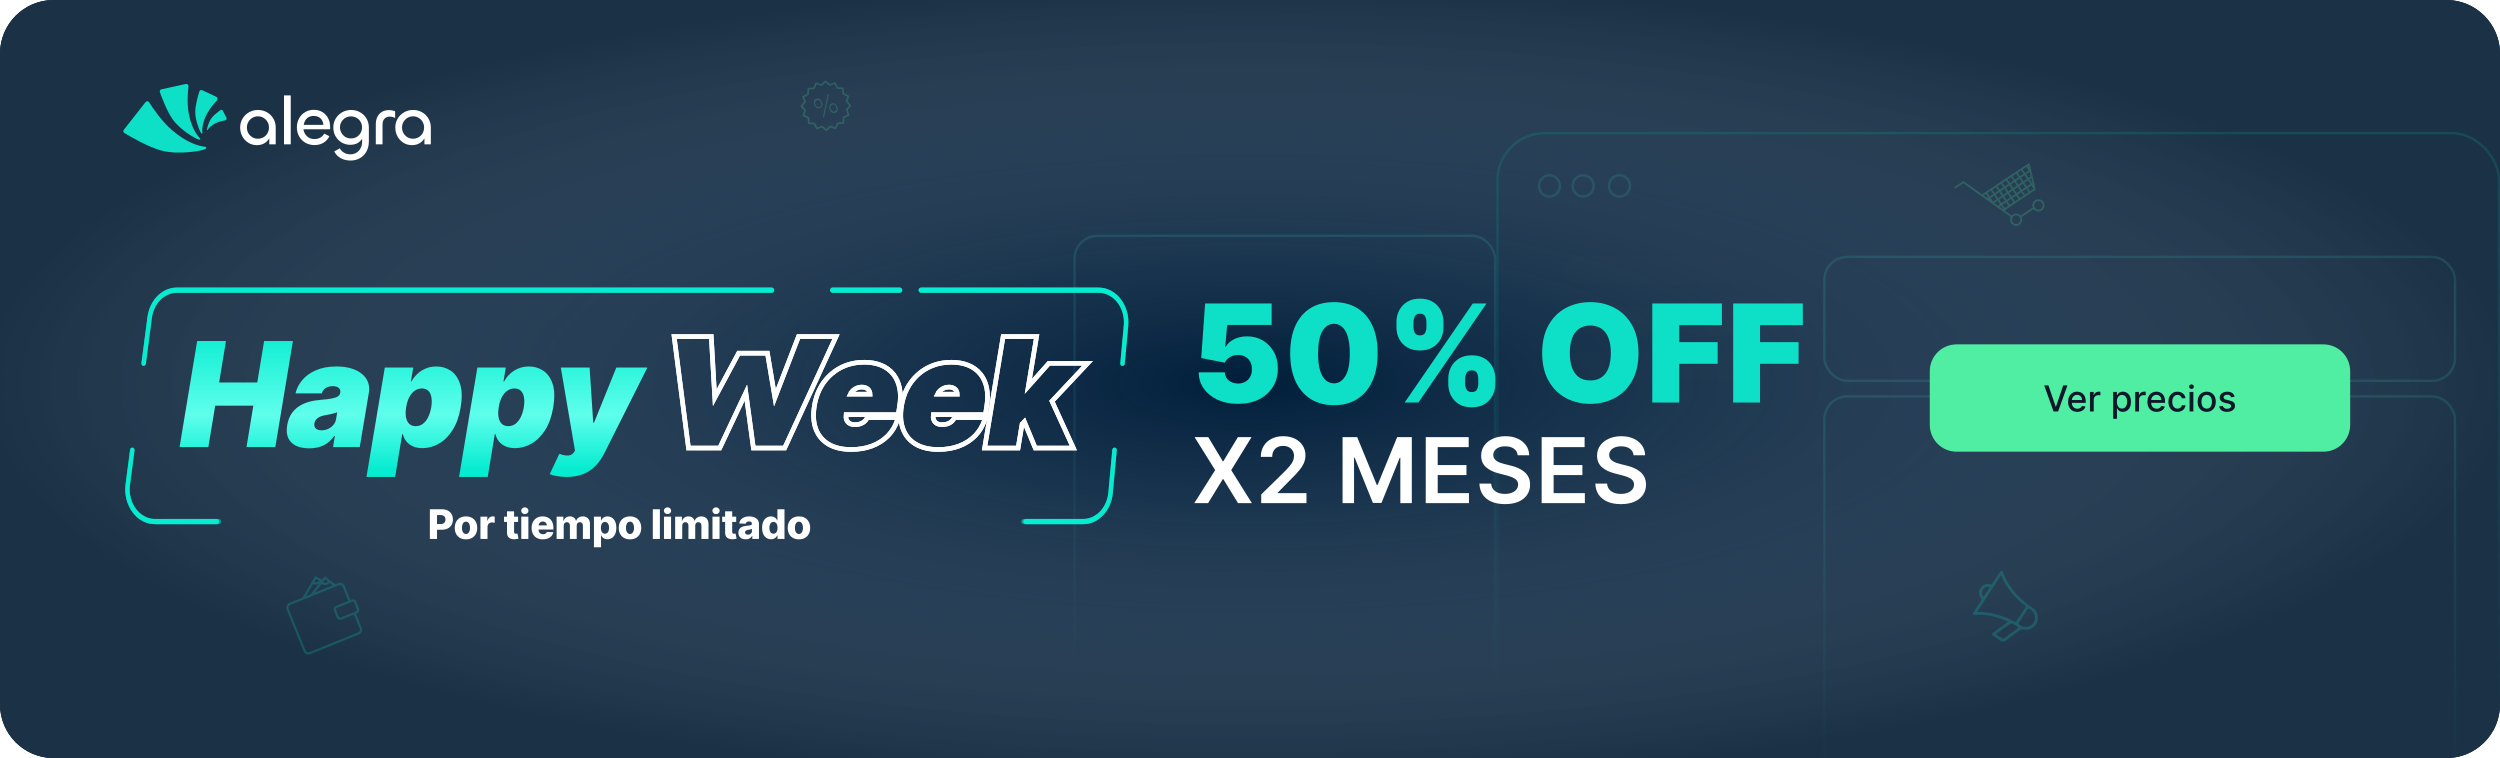 <svg width="1118" height="339" viewBox="0 0 1118 339" fill="none" xmlns="http://www.w3.org/2000/svg">
<g clip-path="url(#clip0_2321_76826)">
<path d="M0 24C0 10.745 10.745 0 24 0H1094C1107.25 0 1118 10.745 1118 24V315C1118 328.255 1107.25 339 1094 339H24C10.745 339 0 328.255 0 315V24Z" fill="#18283F"/>
<path d="M1118 0H0V339H1118V0Z" fill="#001E3B"/>
<path style="mix-blend-mode:multiply" opacity="0.49" d="M1118 0H0V339H1118V0Z" fill="url(#paint0_radial_2321_76826)"/>
<g opacity="0.2">
<rect x="669.663" y="59.541" width="447.935" height="299.116" rx="21.106" stroke="url(#paint1_linear_2321_76826)" stroke-width="1.082"/>
<rect x="815.855" y="114.872" width="282.019" height="55.426" rx="10.283" stroke="#30ABA9" stroke-width="1.082"/>
<rect x="815.855" y="177.266" width="282.019" height="175.505" rx="10.283" stroke="url(#paint2_linear_2321_76826)" stroke-width="1.082"/>
<rect x="480.541" y="105.454" width="188.039" height="209.645" rx="10.283" stroke="url(#paint3_linear_2321_76826)" stroke-width="1.082"/>
<rect x="699.288" y="114.331" width="80.057" height="12.95" rx="6.475" fill="#334155" fill-opacity="0.3"/>
<rect x="699.288" y="157.889" width="80.057" height="12.95" rx="6.475" fill="#334155" fill-opacity="0.3"/>
<rect x="699.288" y="136.698" width="80.057" height="12.95" rx="6.475" fill="#334155" fill-opacity="0.3"/>
<path d="M692.906 78.377C695.483 78.377 697.586 80.499 697.586 83.134C697.586 85.768 695.483 87.89 692.906 87.89C690.329 87.889 688.226 85.768 688.226 83.134C688.226 80.499 690.329 78.377 692.906 78.377Z" stroke="#30ABA9" stroke-width="1.082"/>
<path d="M707.989 78.377C710.567 78.377 712.67 80.499 712.67 83.134C712.67 85.768 710.566 87.89 707.989 87.89C705.412 87.889 703.31 85.768 703.31 83.134C703.31 80.499 705.412 78.377 707.989 78.377Z" stroke="#30ABA9" stroke-width="1.082"/>
<path d="M724.233 78.377C726.81 78.377 728.914 80.499 728.914 83.134C728.913 85.768 726.81 87.89 724.233 87.89C721.656 87.889 719.553 85.768 719.553 83.134C719.553 80.499 721.656 78.377 724.233 78.377Z" stroke="#30ABA9" stroke-width="1.082"/>
</g>
<g opacity="0.2">
<path d="M370.119 42.25C370.126 42.217 370.139 42.186 370.158 42.159C370.177 42.131 370.201 42.108 370.229 42.09C370.257 42.072 370.288 42.059 370.321 42.053C370.354 42.047 370.387 42.048 370.42 42.055C370.453 42.062 370.484 42.075 370.512 42.094C370.54 42.114 370.564 42.138 370.582 42.166C370.6 42.195 370.613 42.226 370.619 42.259C370.625 42.293 370.625 42.327 370.618 42.36L368.53 52.372C368.519 52.412 368.501 52.449 368.475 52.48C368.449 52.512 368.416 52.538 368.379 52.556C368.33 52.57 368.278 52.57 368.229 52.556C368.196 52.549 368.164 52.535 368.137 52.516C368.109 52.497 368.085 52.473 368.067 52.444C368.048 52.416 368.036 52.384 368.029 52.351C368.023 52.318 368.024 52.284 368.031 52.251L370.119 42.25Z" fill="#50EEA2"/>
<path d="M373.697 36.995C373.658 36.91 373.587 36.843 373.5 36.808C373.412 36.773 373.315 36.773 373.228 36.808L371.117 37.568L369.414 36.1C369.346 36.036 369.256 36 369.163 36C369.07 36 368.98 36.036 368.912 36.1L367.253 37.609L365.12 36.9C365.033 36.868 364.936 36.871 364.85 36.907C364.764 36.944 364.695 37.013 364.658 37.098L363.704 39.129L361.461 39.29C361.367 39.295 361.279 39.336 361.214 39.404C361.149 39.472 361.113 39.563 361.113 39.657L361.006 41.901L358.988 42.91C358.903 42.95 358.837 43.02 358.802 43.106C358.767 43.193 358.767 43.29 358.801 43.377L359.568 45.492L358.1 47.191C358.036 47.26 358 47.349 358 47.443C358 47.536 358.036 47.626 358.1 47.694L359.612 49.358L358.907 51.491C358.875 51.579 358.878 51.675 358.914 51.761C358.951 51.847 359.02 51.916 359.105 51.953L361.138 52.912L361.304 55.155C361.308 55.249 361.349 55.338 361.417 55.403C361.486 55.468 361.576 55.504 361.671 55.504L363.917 55.614L364.926 57.626C364.965 57.711 365.035 57.777 365.122 57.812C365.209 57.847 365.305 57.847 365.392 57.813L367.506 57.053L369.205 58.522C369.273 58.587 369.364 58.623 369.458 58.623C369.553 58.623 369.643 58.587 369.712 58.522L371.371 57.013L373.503 57.721C373.588 57.754 373.682 57.754 373.767 57.721C373.852 57.685 373.921 57.618 373.962 57.534L374.916 55.504L377.155 55.346C377.25 55.342 377.341 55.301 377.409 55.233C377.477 55.166 377.517 55.075 377.522 54.979L377.624 52.736L379.636 51.73C379.719 51.69 379.785 51.619 379.819 51.532C379.853 51.446 379.853 51.35 379.819 51.263L379.056 49.148L380.524 47.448C380.588 47.38 380.623 47.29 380.623 47.197C380.623 47.103 380.588 47.014 380.524 46.945L379.012 45.282L379.716 43.153C379.748 43.065 379.746 42.968 379.709 42.882C379.672 42.796 379.604 42.727 379.518 42.69L377.481 41.728L377.32 39.489C377.32 39.391 377.281 39.298 377.212 39.229C377.143 39.16 377.05 39.121 376.953 39.121L374.71 39.011L373.694 36.995H373.697ZM376.971 42.301L378.901 43.212L378.234 45.238C378.214 45.301 378.211 45.367 378.224 45.432C378.238 45.496 378.268 45.556 378.311 45.605L379.749 47.184L378.355 48.796C378.311 48.845 378.282 48.905 378.27 48.97C378.257 49.035 378.263 49.101 378.285 49.163L379.019 51.171L377.114 52.13C377.053 52.159 377.002 52.204 376.965 52.26C376.928 52.316 376.907 52.382 376.905 52.449L376.806 54.579L374.677 54.733C374.61 54.736 374.545 54.758 374.489 54.797C374.433 54.835 374.389 54.888 374.362 54.95L373.455 56.877L371.429 56.205C371.344 56.172 371.25 56.172 371.165 56.205C371.126 56.223 371.09 56.246 371.059 56.275L369.48 57.711L367.869 56.312C367.82 56.268 367.76 56.239 367.695 56.227C367.631 56.214 367.564 56.219 367.502 56.242L365.495 56.976L364.537 55.067C364.505 55.008 364.459 54.957 364.403 54.92C364.346 54.884 364.281 54.862 364.214 54.858L362.085 54.758L361.927 52.629C361.923 52.562 361.901 52.498 361.863 52.443C361.825 52.388 361.772 52.344 361.711 52.317L359.781 51.403L360.448 49.38C360.468 49.317 360.471 49.25 360.458 49.186C360.444 49.122 360.414 49.062 360.371 49.013L358.933 47.434L360.327 45.818C360.371 45.769 360.4 45.709 360.412 45.644C360.425 45.58 360.419 45.513 360.397 45.451L359.663 43.443L361.568 42.484C361.627 42.454 361.678 42.408 361.715 42.352C361.751 42.297 361.773 42.232 361.777 42.165L361.872 40.036L364.001 39.881C364.068 39.877 364.132 39.855 364.187 39.817C364.242 39.778 364.286 39.726 364.313 39.665L365.223 37.737L367.245 38.409C367.308 38.43 367.375 38.434 367.439 38.421C367.504 38.407 367.564 38.377 367.612 38.332L369.191 36.896L370.809 38.295C370.858 38.339 370.918 38.368 370.983 38.38C371.048 38.393 371.114 38.387 371.176 38.365L373.184 37.631L374.141 39.536C374.171 39.598 374.216 39.65 374.273 39.687C374.33 39.724 374.396 39.744 374.464 39.745L376.593 39.852L376.751 41.978C376.755 42.046 376.777 42.111 376.816 42.167C376.855 42.223 376.909 42.267 376.971 42.294V42.301Z" fill="#50EEA2"/>
<path d="M367.429 45.301L367.7 45.936C367.794 46.154 367.843 46.388 367.846 46.626C367.849 46.863 367.805 47.098 367.716 47.319C367.628 47.539 367.497 47.74 367.331 47.909C367.166 48.079 366.968 48.214 366.75 48.308C366.532 48.401 366.298 48.45 366.06 48.453C365.823 48.456 365.588 48.412 365.368 48.323C365.148 48.235 364.947 48.104 364.777 47.938C364.608 47.773 364.472 47.575 364.379 47.357L364.126 46.725C364.006 46.505 363.934 46.262 363.914 46.012C363.894 45.762 363.925 45.51 364.008 45.273C364.09 45.036 364.22 44.819 364.391 44.635C364.562 44.452 364.769 44.305 364.999 44.206C365.229 44.107 365.477 44.056 365.728 44.059C365.979 44.06 366.226 44.115 366.455 44.218C366.683 44.321 366.888 44.47 367.056 44.657C367.224 44.843 367.351 45.062 367.429 45.301ZM364.585 46.542L364.86 47.173C364.927 47.329 365.023 47.471 365.145 47.59C365.266 47.708 365.41 47.802 365.568 47.865C365.725 47.929 365.894 47.96 366.064 47.958C366.233 47.956 366.401 47.921 366.557 47.854C366.713 47.787 366.855 47.691 366.974 47.569C367.092 47.448 367.186 47.304 367.249 47.146C367.312 46.989 367.344 46.82 367.342 46.65C367.34 46.48 367.305 46.312 367.238 46.156L366.966 45.521C366.831 45.205 366.576 44.956 366.257 44.828C365.938 44.7 365.581 44.705 365.265 44.84C364.95 44.975 364.7 45.23 364.573 45.55C364.445 45.869 364.449 46.226 364.585 46.542Z" fill="#50EEA2"/>
<path d="M370.919 48.686C370.731 48.245 370.725 47.748 370.903 47.303C371.082 46.858 371.429 46.502 371.87 46.314C372.31 46.126 372.807 46.12 373.252 46.298C373.697 46.477 374.052 46.824 374.241 47.265L374.512 47.896C374.631 48.117 374.704 48.36 374.724 48.61C374.744 48.86 374.713 49.111 374.63 49.348C374.548 49.585 374.418 49.803 374.247 49.986C374.076 50.17 373.869 50.316 373.639 50.416C373.409 50.515 373.161 50.565 372.91 50.563C372.659 50.561 372.412 50.507 372.183 50.404C371.954 50.301 371.75 50.151 371.582 49.965C371.414 49.779 371.287 49.559 371.209 49.321L370.919 48.686ZM373.363 49.787C373.52 49.721 373.661 49.623 373.78 49.502C373.899 49.38 373.992 49.236 374.056 49.078C374.119 48.92 374.15 48.752 374.148 48.581C374.145 48.411 374.11 48.243 374.042 48.087L373.771 47.456C373.636 47.14 373.381 46.891 373.063 46.764C372.745 46.636 372.389 46.64 372.073 46.775C371.758 46.91 371.509 47.164 371.381 47.483C371.254 47.801 371.258 48.157 371.393 48.473L371.664 49.108C371.73 49.265 371.827 49.407 371.948 49.527C372.069 49.647 372.213 49.742 372.371 49.806C372.528 49.87 372.697 49.902 372.868 49.901C373.038 49.9 373.207 49.865 373.363 49.798V49.787Z" fill="#50EEA2"/>
<path d="M886.385 86.896L878.256 81.088C878.187 81.043 878.107 81.019 878.026 81.019C877.944 81.019 877.864 81.043 877.796 81.088L874.172 83.507C874.087 83.57 874.028 83.663 874.008 83.767C873.988 83.871 874.007 83.98 874.063 84.07C874.125 84.156 874.218 84.214 874.322 84.235C874.426 84.255 874.534 84.236 874.624 84.18L878.002 81.917L886.131 87.725L895.506 94.425L899.159 97.035C898.948 97.449 898.846 97.909 898.862 98.373C898.878 98.837 899.012 99.29 899.251 99.688C899.49 100.085 899.827 100.415 900.228 100.647C900.63 100.878 901.085 101.003 901.548 101.01C902.012 101.017 902.469 100.905 902.878 100.686C903.286 100.466 903.632 100.146 903.883 99.755C904.133 99.365 904.281 98.917 904.31 98.453C904.34 97.99 904.251 97.526 904.053 97.107L909.424 93.52C909.847 94.065 910.459 94.43 911.139 94.542C911.819 94.653 912.516 94.503 913.09 94.121C913.687 93.711 914.101 93.083 914.243 92.371C914.384 91.66 914.241 90.921 913.845 90.314C913.47 89.758 912.905 89.36 912.257 89.195C911.608 89.029 910.922 89.106 910.327 89.413C909.732 89.72 909.27 90.235 909.028 90.86C908.786 91.485 908.782 92.177 909.015 92.805L903.605 96.422C903.163 95.94 902.563 95.633 901.914 95.555C901.265 95.478 900.61 95.635 900.066 95.999C899.905 96.107 899.756 96.233 899.623 96.375L896.452 94.112L910.146 84.954C910.212 84.907 910.262 84.842 910.292 84.767C910.322 84.692 910.33 84.61 910.315 84.531L910.265 84.315L909.686 81.815L909.027 78.986L907.714 73.326C907.698 73.273 907.677 73.222 907.651 73.173L907.587 73.114C907.557 73.084 907.523 73.059 907.486 73.038C907.43 73.015 907.37 73.002 907.309 73H907.254C907.199 73.009 907.146 73.027 907.097 73.055L903.774 75.276L886.372 86.904L886.385 86.896ZM910.518 90.229C910.835 90.017 911.207 89.904 911.588 89.904C911.969 89.903 912.341 90.017 912.658 90.229C912.975 90.441 913.222 90.742 913.367 91.095C913.513 91.447 913.551 91.835 913.477 92.21C913.402 92.584 913.218 92.928 912.949 93.197C912.679 93.467 912.336 93.65 911.962 93.725C911.589 93.799 911.201 93.76 910.849 93.614C910.498 93.467 910.197 93.22 909.986 92.902C909.705 92.476 909.603 91.957 909.703 91.456C909.803 90.955 910.096 90.514 910.518 90.229ZM903.208 97.183C903.42 97.5 903.533 97.873 903.534 98.254C903.534 98.636 903.422 99.009 903.21 99.326C902.999 99.643 902.699 99.891 902.347 100.037C901.996 100.184 901.609 100.222 901.235 100.148C900.861 100.075 900.518 99.891 900.249 99.622C899.979 99.353 899.795 99.01 899.72 98.635C899.645 98.262 899.683 97.874 899.828 97.521C899.973 97.168 900.219 96.867 900.535 96.654C900.96 96.37 901.48 96.266 901.981 96.365C902.482 96.465 902.923 96.759 903.208 97.183ZM908.183 78.867L907.144 79.561L906.084 77.975L907.668 76.913L907.735 77.014C907.735 77.035 908.157 78.867 908.157 78.867H908.183ZM908.841 81.697L908.656 81.824L907.596 80.233L908.377 79.709L908.841 81.697ZM895.751 93.592L894.172 92.462L894.856 92.005L895.865 93.511L895.751 93.592ZM901.933 83.017L900.349 84.074L899.285 82.488L900.873 81.426L901.933 83.017ZM901.544 80.978L903.132 79.916L904.196 81.502L902.609 82.564L901.544 80.978ZM899.674 84.523L898.086 85.584L897.026 83.998L898.614 82.936L899.674 84.523ZM897.415 86.037L895.827 87.094L894.763 85.508L896.35 84.447L897.415 86.037ZM896.57 83.326L895.51 81.739L897.102 80.677L898.158 82.264L896.57 83.326ZM895.899 83.774L894.311 84.836L893.255 83.266L894.843 82.205L895.899 83.774ZM893.635 85.284L892.073 86.354L891.013 84.768L892.596 83.71L893.635 85.284ZM894.087 85.957L895.147 87.547L893.563 88.605L892.503 87.018L894.087 85.957ZM892.892 89.057L891.304 90.115L890.244 88.528L891.828 87.467L892.892 89.057ZM889.805 89.328L889.434 89.066L889.569 88.977L889.805 89.328ZM893.34 89.73L894.404 91.316L893.462 91.942L891.803 90.758L893.34 89.73ZM894.011 89.277L895.599 88.22L896.659 89.806L895.075 90.868L894.011 89.277ZM896.27 87.771L897.858 86.71L898.922 88.296L897.334 89.358L896.27 87.771ZM898.534 86.257L900.121 85.195L901.181 86.786L899.594 87.847L898.534 86.257ZM900.793 84.747L902.381 83.689L903.44 85.275L901.857 86.333L900.793 84.747ZM903.052 83.237L904.64 82.175L905.704 83.765L904.116 84.827L903.052 83.237ZM905.315 81.727L906.899 80.669L907.963 82.255L906.375 83.313L905.315 81.727ZM904.864 81.054L903.804 79.468L905.387 78.406L906.451 79.996L904.864 81.054ZM903.352 78.791L902.292 77.209L903.88 76.147L904.94 77.733L903.352 78.791ZM902.68 79.243L901.093 80.305L900.054 78.74L901.642 77.678L902.68 79.243ZM900.434 80.771L898.85 81.828L897.79 80.246L899.374 79.184L900.434 80.771ZM891.397 86.811L889.809 87.869L888.749 86.287L890.337 85.225L891.397 86.811ZM889.138 88.321L888.749 88.579L887.09 87.395L888.078 86.735L889.138 88.321ZM895.54 91.553L897.123 90.495L898.132 92.001L896.549 93.059L895.54 91.553ZM897.799 90.043L899.387 88.981L900.396 90.491L898.804 91.553L897.799 90.043ZM900.058 88.533L901.646 87.471L902.655 88.977L901.067 90.039L900.058 88.533ZM902.321 87.022L903.905 85.961L904.914 87.471L903.331 88.528L902.321 87.022ZM904.581 85.512L906.168 84.451L907.173 85.957L905.586 87.018L904.581 85.512ZM906.84 84.002L908.428 82.941L909.433 84.451L907.849 85.508L906.84 84.002ZM905.628 77.302L904.568 75.716L906.152 74.658L907.211 76.24L905.628 77.302ZM907.237 74.823L906.814 74.206L907.047 74.053L907.237 74.823Z" fill="#50EEA2"/>
<path d="M882.403 274.748C882.745 275.287 883.316 274.988 883.796 274.966C888.749 274.723 893.386 275.916 898.015 277.989C895.793 279.629 893.702 281.16 891.622 282.716C890.506 283.545 890.531 283.825 891.695 284.611C892.531 285.167 893.462 285.615 894.208 286.273C895.383 287.317 896.299 287.095 897.441 286.164C899.288 284.655 901.274 283.32 903.194 281.898C903.411 281.706 903.67 281.568 903.949 281.495C904.229 281.422 904.522 281.415 904.805 281.476C906.04 281.77 907.339 281.613 908.468 281.032C909.598 280.452 910.482 279.487 910.962 278.312C911.45 277.137 911.507 275.827 911.124 274.614C910.741 273.4 909.942 272.361 908.867 271.679C905.025 269.187 901.692 265.985 899.048 262.245C897.693 260.324 896.605 258.227 895.815 256.012C895.695 255.67 895.666 255.241 895.157 255.201C894.648 255.161 894.499 255.503 894.292 255.816C893.201 257.463 892.11 259.089 891.066 260.765C890.797 261.187 890.579 261.409 889.975 261.293C888.229 260.954 886.702 261.402 885.698 262.966C885.225 263.645 884.987 264.459 885.018 265.286C885.05 266.113 885.35 266.907 885.873 267.548C886.236 268.035 886.076 268.373 885.807 268.784C884.808 270.282 883.819 271.789 882.84 273.305C882.571 273.734 882.018 274.152 882.403 274.748ZM889.84 262.602L887.018 266.922C886.171 265.744 886.098 264.682 886.789 263.649C887.48 262.616 888.487 262.3 889.84 262.602ZM902.932 278.269C904.172 276.378 905.405 274.479 906.656 272.592C906.82 272.344 906.914 271.995 907.416 272.203C908.179 272.565 908.828 273.13 909.294 273.835C909.759 274.54 910.023 275.359 910.056 276.203C910.074 277.028 909.839 277.838 909.385 278.526C908.93 279.214 908.276 279.747 907.511 280.054C906.741 280.335 905.91 280.407 905.103 280.263C904.297 280.118 903.543 279.763 902.918 279.232C902.51 278.829 902.747 278.589 902.943 278.269H902.932ZM902.019 280.123C902.63 280.531 902.634 280.763 902.052 281.178C900.143 282.542 898.256 283.934 896.361 285.324C896.055 285.546 895.801 285.8 895.368 285.495C894.488 284.873 893.575 284.295 892.684 283.702C892.775 283.534 892.793 283.444 892.851 283.404C894.306 282.33 895.761 281.259 897.215 280.192C899.568 278.45 899.557 278.472 902.019 280.123ZM884.2 273.577L894.884 257.267C896.044 260.004 897.576 262.568 899.437 264.886C901.265 267.136 903.353 269.162 905.656 270.923C906.151 271.286 905.802 271.57 905.62 271.854C904.412 273.719 903.165 275.559 901.983 277.443C901.558 278.127 901.183 278.221 900.481 277.825C898.28 276.612 895.95 275.647 893.535 274.948C890.498 274.081 887.358 273.621 884.2 273.581V273.577Z" fill="#0EE0C8"/>
<path d="M161.741 280.632C160.944 278.67 160.146 276.709 159.348 274.749C159.256 274.525 159.264 274.426 159.516 274.326C159.743 274.252 159.953 274.13 160.129 273.968C160.306 273.807 160.447 273.609 160.541 273.389C160.636 273.169 160.683 272.932 160.679 272.692C160.674 272.453 160.619 272.217 160.517 272.001C160.118 271.059 159.759 270.114 159.368 269.176C159.29 268.953 159.166 268.748 159.004 268.575C158.841 268.403 158.644 268.266 158.426 268.175C158.207 268.083 157.972 268.039 157.735 268.044C157.498 268.05 157.265 268.105 157.051 268.207C156.823 268.299 156.72 268.295 156.612 268.028C155.814 266.033 155.016 264.039 154.187 262.045C154.012 261.614 153.711 261.247 153.324 260.99C152.937 260.734 152.481 260.601 152.017 260.609C151.398 260.666 150.797 260.853 150.254 261.155C150.144 261.213 150.018 261.235 149.896 261.216C149.773 261.197 149.659 261.14 149.572 261.051C148.303 260.046 147.027 259.057 145.754 258.06C145.383 257.773 145.148 257.804 144.857 258.175C144.626 258.471 144.382 258.758 144.171 259.065C144.039 259.252 143.935 259.244 143.772 259.133C143.05 258.694 142.316 258.271 141.59 257.844C141.159 257.593 140.948 257.649 140.693 258.08C138.938 261.045 137.185 264.012 135.435 266.983C135.342 267.149 135.192 267.276 135.013 267.342C133.178 268.081 131.344 268.823 129.512 269.567C129.063 269.734 128.677 270.035 128.406 270.43C128.135 270.825 127.993 271.294 128 271.773C127.998 272.105 128.07 272.434 128.212 272.734C130.73 278.885 133.235 285.037 135.727 291.191C135.834 291.492 136.004 291.768 136.224 292C136.444 292.233 136.71 292.417 137.006 292.541C137.301 292.666 137.619 292.727 137.939 292.722C138.259 292.716 138.575 292.645 138.866 292.511L147.242 289.12L160.361 283.811C160.683 283.693 160.981 283.515 161.239 283.289C161.591 282.955 161.829 282.519 161.919 282.042C162.01 281.565 161.947 281.072 161.741 280.632ZM157.398 269.141C157.494 269.085 157.602 269.052 157.713 269.045C157.824 269.039 157.935 269.059 158.037 269.103C158.139 269.147 158.229 269.215 158.301 269.3C158.372 269.386 158.422 269.487 158.447 269.595C158.846 270.517 159.205 271.434 159.576 272.36C159.631 272.457 159.662 272.565 159.668 272.677C159.673 272.788 159.653 272.9 159.608 273.002C159.563 273.104 159.495 273.195 159.409 273.266C159.323 273.337 159.222 273.387 159.113 273.413L152.515 276.065C152.418 276.123 152.308 276.158 152.195 276.166C152.082 276.173 151.968 276.154 151.863 276.11C151.759 276.066 151.666 275.997 151.593 275.911C151.52 275.824 151.468 275.721 151.442 275.61L150.337 272.954C150.275 272.829 150.237 272.694 150.226 272.555C150.222 272.387 150.274 272.223 150.375 272.088C150.475 271.954 150.618 271.857 150.78 271.813L155.539 269.89C156.169 269.639 156.779 269.388 157.398 269.141ZM144.905 259.743C144.939 259.689 144.977 259.638 145.02 259.591C145.419 259.077 145.419 259.077 145.926 259.472C146.109 259.615 146.285 259.775 146.484 259.903C146.748 260.074 146.652 260.178 146.44 260.301C146.129 260.482 145.776 260.579 145.415 260.585C145.016 260.585 144.641 260.605 144.502 260.377C144.402 260.202 144.753 259.958 144.905 259.743ZM144.314 261.414C144.816 261.595 145.355 261.644 145.881 261.555C146.406 261.466 146.9 261.243 147.314 260.908C147.342 260.875 147.376 260.849 147.415 260.831C147.454 260.813 147.496 260.803 147.539 260.803C147.582 260.803 147.625 260.813 147.664 260.831C147.702 260.849 147.737 260.875 147.765 260.908C148.092 261.183 148.431 261.438 148.81 261.729L140.784 264.98C141.682 263.835 142.523 262.766 143.365 261.701C143.744 261.223 143.748 261.231 144.314 261.414ZM140.828 259.787C140.964 259.532 141.123 259.292 141.263 259.041C141.331 258.921 141.395 258.897 141.51 258.969C141.869 259.185 142.224 259.4 142.587 259.603C142.751 259.695 142.755 259.763 142.611 259.879C142.204 260.215 141.691 260.398 141.163 260.393C140.996 260.369 140.709 260.453 140.601 260.277C140.493 260.102 140.74 259.95 140.828 259.787ZM137.713 265.06C138.427 263.863 139.141 262.667 139.843 261.438C139.951 261.251 140.046 261.191 140.27 261.263C141.018 261.493 141.823 261.446 142.539 261.131L141.119 262.938C140.433 263.812 139.743 264.685 139.061 265.563C138.964 265.69 138.832 265.788 138.682 265.846C138.092 266.077 137.486 266.32 136.863 266.504L137.713 265.06ZM159.95 282.874L149.296 287.186C145.76 288.622 142.22 290.058 138.678 291.494C138.473 291.609 138.244 291.676 138.009 291.688C137.773 291.701 137.538 291.659 137.322 291.566C137.002 291.393 136.757 291.109 136.632 290.768C135.172 287.167 133.71 283.569 132.244 279.974C131.213 277.427 130.178 274.879 129.141 272.332C129.053 272.16 129.005 271.972 128.999 271.78C128.992 271.588 129.029 271.397 129.105 271.22C129.181 271.044 129.295 270.886 129.439 270.759C129.584 270.632 129.754 270.538 129.939 270.485L141.231 265.894L151.434 261.757C151.605 261.67 151.792 261.621 151.983 261.614C152.174 261.606 152.365 261.64 152.541 261.714C152.718 261.788 152.876 261.899 153.005 262.04C153.135 262.181 153.231 262.349 153.289 262.531C154.087 264.526 154.885 266.496 155.714 268.474C155.806 268.69 155.714 268.738 155.551 268.809C153.864 269.488 152.176 270.174 150.489 270.856C149.336 271.322 148.961 272.2 149.436 273.365C149.803 274.266 150.162 275.168 150.533 276.069C150.651 276.397 150.868 276.679 151.154 276.878C151.44 277.076 151.78 277.181 152.128 277.178C152.388 277.181 152.646 277.127 152.882 277.018C154.594 276.324 156.313 275.63 158.024 274.924C158.231 274.841 158.303 274.88 158.387 275.084C159.185 277.078 159.982 279.029 160.78 281.003C161.147 281.853 160.84 282.511 159.95 282.874Z" fill="#0EE0C8"/>
</g>
<path d="M192.233 241.007V227.749H197.71C198.703 227.749 199.559 227.943 200.28 228.332C201.005 228.716 201.564 229.253 201.957 229.944C202.349 230.63 202.546 231.428 202.546 232.339C202.546 233.254 202.345 234.054 201.944 234.741C201.547 235.423 200.979 235.951 200.241 236.327C199.503 236.702 198.627 236.89 197.613 236.89H194.234V234.365H197.017C197.501 234.365 197.904 234.281 198.228 234.113C198.556 233.944 198.804 233.709 198.972 233.407C199.141 233.101 199.225 232.745 199.225 232.339C199.225 231.929 199.141 231.575 198.972 231.277C198.804 230.975 198.556 230.742 198.228 230.578C197.9 230.414 197.496 230.332 197.017 230.332H195.438V241.007H192.233ZM208.389 241.195C207.344 241.195 206.447 240.981 205.696 240.554C204.949 240.122 204.373 239.522 203.967 238.754C203.566 237.982 203.365 237.086 203.365 236.068C203.365 235.045 203.566 234.149 203.967 233.381C204.373 232.609 204.949 232.009 205.696 231.582C206.447 231.15 207.344 230.934 208.389 230.934C209.433 230.934 210.328 231.15 211.075 231.582C211.826 232.009 212.402 232.609 212.804 233.381C213.209 234.149 213.412 235.045 213.412 236.068C213.412 237.086 213.209 237.982 212.804 238.754C212.402 239.522 211.826 240.122 211.075 240.554C210.328 240.981 209.433 241.195 208.389 241.195ZM208.408 238.806C208.788 238.806 209.109 238.689 209.373 238.456C209.636 238.223 209.836 237.9 209.975 237.485C210.117 237.071 210.188 236.592 210.188 236.048C210.188 235.496 210.117 235.013 209.975 234.598C209.836 234.184 209.636 233.86 209.373 233.627C209.109 233.394 208.788 233.278 208.408 233.278C208.015 233.278 207.683 233.394 207.411 233.627C207.144 233.86 206.939 234.184 206.796 234.598C206.658 235.013 206.589 235.496 206.589 236.048C206.589 236.592 206.658 237.071 206.796 237.485C206.939 237.9 207.144 238.223 207.411 238.456C207.683 238.689 208.015 238.806 208.408 238.806ZM214.851 241.007V231.064H217.926V232.876H218.03C218.211 232.22 218.507 231.733 218.917 231.413C219.327 231.09 219.804 230.928 220.347 230.928C220.494 230.928 220.645 230.939 220.8 230.96C220.956 230.977 221.1 231.005 221.234 231.044V233.796C221.083 233.744 220.885 233.703 220.639 233.673C220.397 233.642 220.181 233.627 219.991 233.627C219.616 233.627 219.277 233.711 218.975 233.88C218.677 234.044 218.442 234.275 218.269 234.572C218.101 234.866 218.017 235.211 218.017 235.608V241.007H214.851ZM231.688 231.064V233.394H225.416V231.064H231.688ZM226.73 228.681H229.895V237.88C229.895 238.074 229.925 238.232 229.986 238.353C230.051 238.469 230.143 238.554 230.264 238.605C230.385 238.653 230.53 238.677 230.698 238.677C230.819 238.677 230.946 238.666 231.08 238.644C231.218 238.618 231.322 238.597 231.391 238.579L231.87 240.865C231.719 240.908 231.505 240.962 231.229 241.026C230.957 241.091 230.631 241.132 230.251 241.149C229.509 241.184 228.872 241.098 228.342 240.89C227.815 240.679 227.412 240.351 227.131 239.906C226.855 239.462 226.721 238.903 226.73 238.23V228.681ZM233.121 241.007V231.064H236.287V241.007H233.121ZM234.707 229.905C234.263 229.905 233.881 229.758 233.561 229.465C233.242 229.167 233.082 228.809 233.082 228.39C233.082 227.976 233.242 227.622 233.561 227.328C233.881 227.031 234.263 226.882 234.707 226.882C235.156 226.882 235.538 227.031 235.853 227.328C236.172 227.622 236.332 227.976 236.332 228.39C236.332 228.809 236.172 229.167 235.853 229.465C235.538 229.758 235.156 229.905 234.707 229.905ZM242.767 241.195C241.727 241.195 240.83 240.99 240.074 240.58C239.323 240.165 238.745 239.576 238.339 238.812C237.938 238.044 237.737 237.132 237.737 236.074C237.737 235.047 237.94 234.149 238.346 233.381C238.752 232.609 239.323 232.009 240.061 231.582C240.799 231.15 241.669 230.934 242.67 230.934C243.378 230.934 244.025 231.044 244.612 231.264C245.199 231.484 245.706 231.81 246.134 232.242C246.561 232.673 246.893 233.206 247.13 233.841C247.368 234.471 247.487 235.194 247.487 236.009V236.799H238.844V234.961H244.541C244.537 234.624 244.457 234.324 244.302 234.061C244.146 233.798 243.933 233.593 243.661 233.446C243.393 233.295 243.085 233.219 242.735 233.219C242.381 233.219 242.064 233.299 241.783 233.459C241.503 233.614 241.281 233.828 241.117 234.1C240.953 234.367 240.866 234.672 240.858 235.013V236.883C240.858 237.289 240.938 237.645 241.097 237.951C241.257 238.254 241.483 238.489 241.777 238.657C242.07 238.825 242.42 238.91 242.826 238.91C243.106 238.91 243.361 238.871 243.589 238.793C243.818 238.715 244.015 238.601 244.179 238.45C244.343 238.299 244.466 238.113 244.548 237.893L247.454 237.977C247.333 238.629 247.068 239.197 246.658 239.68C246.252 240.159 245.719 240.532 245.059 240.8C244.399 241.063 243.635 241.195 242.767 241.195ZM248.921 241.007V231.064H251.931V232.889H252.041C252.248 232.285 252.598 231.808 253.09 231.459C253.582 231.109 254.169 230.934 254.851 230.934C255.541 230.934 256.132 231.111 256.624 231.465C257.116 231.819 257.429 232.294 257.563 232.889H257.667C257.852 232.298 258.215 231.825 258.754 231.472C259.294 231.113 259.93 230.934 260.664 230.934C261.605 230.934 262.369 231.236 262.955 231.841C263.542 232.44 263.836 233.265 263.836 234.313V241.007H260.67V235.038C260.67 234.542 260.543 234.164 260.288 233.906C260.034 233.642 259.704 233.511 259.298 233.511C258.862 233.511 258.519 233.653 258.269 233.938C258.023 234.218 257.9 234.596 257.9 235.071V241.007H254.857V235.006C254.857 234.544 254.732 234.18 254.482 233.912C254.231 233.644 253.901 233.511 253.491 233.511C253.215 233.511 252.971 233.578 252.76 233.711C252.548 233.841 252.382 234.026 252.261 234.268C252.145 234.51 252.087 234.795 252.087 235.123V241.007H248.921ZM265.615 244.736V231.064H268.748V232.766H268.845C268.975 232.464 269.158 232.173 269.396 231.892C269.637 231.612 269.944 231.383 270.315 231.206C270.69 231.025 271.139 230.934 271.661 230.934C272.352 230.934 272.997 231.115 273.597 231.478C274.201 231.841 274.689 232.399 275.06 233.155C275.431 233.91 275.617 234.872 275.617 236.042C275.617 237.168 275.438 238.111 275.079 238.871C274.725 239.63 274.246 240.2 273.642 240.58C273.042 240.959 272.376 241.149 271.642 241.149C271.141 241.149 270.708 241.067 270.341 240.903C269.974 240.739 269.665 240.524 269.415 240.256C269.169 239.988 268.979 239.701 268.845 239.395H268.781V244.736H265.615ZM268.716 236.035C268.716 236.57 268.787 237.037 268.929 237.434C269.076 237.831 269.286 238.139 269.557 238.359C269.834 238.575 270.164 238.683 270.548 238.683C270.936 238.683 271.266 238.575 271.538 238.359C271.81 238.139 272.015 237.831 272.153 237.434C272.296 237.037 272.367 236.57 272.367 236.035C272.367 235.5 272.296 235.036 272.153 234.644C272.015 234.251 271.81 233.947 271.538 233.731C271.271 233.515 270.941 233.407 270.548 233.407C270.159 233.407 269.829 233.513 269.557 233.724C269.286 233.936 269.076 234.238 268.929 234.631C268.787 235.023 268.716 235.492 268.716 236.035ZM281.735 241.195C280.69 241.195 279.793 240.981 279.042 240.554C278.295 240.122 277.719 239.522 277.313 238.754C276.912 237.982 276.711 237.086 276.711 236.068C276.711 235.045 276.912 234.149 277.313 233.381C277.719 232.609 278.295 232.009 279.042 231.582C279.793 231.15 280.69 230.934 281.735 230.934C282.779 230.934 283.675 231.15 284.421 231.582C285.172 232.009 285.748 232.609 286.15 233.381C286.555 234.149 286.758 235.045 286.758 236.068C286.758 237.086 286.555 237.982 286.15 238.754C285.748 239.522 285.172 240.122 284.421 240.554C283.675 240.981 282.779 241.195 281.735 241.195ZM281.754 238.806C282.134 238.806 282.455 238.689 282.719 238.456C282.982 238.223 283.183 237.9 283.321 237.485C283.463 237.071 283.534 236.592 283.534 236.048C283.534 235.496 283.463 235.013 283.321 234.598C283.183 234.184 282.982 233.86 282.719 233.627C282.455 233.394 282.134 233.278 281.754 233.278C281.361 233.278 281.029 233.394 280.757 233.627C280.49 233.86 280.285 234.184 280.142 234.598C280.004 235.013 279.935 235.496 279.935 236.048C279.935 236.592 280.004 237.071 280.142 237.485C280.285 237.9 280.49 238.223 280.757 238.456C281.029 238.689 281.361 238.806 281.754 238.806ZM295.097 227.749V241.007H291.932V227.749H295.097ZM296.93 241.007V231.064H300.095V241.007H296.93ZM298.516 229.905C298.071 229.905 297.689 229.758 297.37 229.465C297.05 229.167 296.891 228.809 296.891 228.39C296.891 227.976 297.05 227.622 297.37 227.328C297.689 227.031 298.071 226.882 298.516 226.882C298.964 226.882 299.346 227.031 299.661 227.328C299.981 227.622 300.141 227.976 300.141 228.39C300.141 228.809 299.981 229.167 299.661 229.465C299.346 229.758 298.964 229.905 298.516 229.905ZM301.928 241.007V231.064H304.938V232.889H305.048C305.255 232.285 305.605 231.808 306.097 231.459C306.589 231.109 307.176 230.934 307.857 230.934C308.548 230.934 309.139 231.111 309.631 231.465C310.123 231.819 310.436 232.294 310.57 232.889H310.673C310.859 232.298 311.222 231.825 311.761 231.472C312.3 231.113 312.937 230.934 313.671 230.934C314.611 230.934 315.375 231.236 315.962 231.841C316.549 232.44 316.843 233.265 316.843 234.313V241.007H313.677V235.038C313.677 234.542 313.55 234.164 313.295 233.906C313.041 233.642 312.71 233.511 312.305 233.511C311.869 233.511 311.526 233.653 311.275 233.938C311.029 234.218 310.906 234.596 310.906 235.071V241.007H307.864V235.006C307.864 234.544 307.739 234.18 307.488 233.912C307.238 233.644 306.908 233.511 306.498 233.511C306.222 233.511 305.978 233.578 305.767 233.711C305.555 233.841 305.389 234.026 305.268 234.268C305.152 234.51 305.093 234.795 305.093 235.123V241.007H301.928ZM318.622 241.007V231.064H321.787V241.007H318.622ZM320.208 229.905C319.763 229.905 319.381 229.758 319.062 229.465C318.743 229.167 318.583 228.809 318.583 228.39C318.583 227.976 318.743 227.622 319.062 227.328C319.381 227.031 319.763 226.882 320.208 226.882C320.657 226.882 321.039 227.031 321.354 227.328C321.673 227.622 321.833 227.976 321.833 228.39C321.833 228.809 321.673 229.167 321.354 229.465C321.039 229.758 320.657 229.905 320.208 229.905ZM329.232 231.064V233.394H322.96V231.064H329.232ZM324.274 228.681H327.439V237.88C327.439 238.074 327.47 238.232 327.53 238.353C327.595 238.469 327.687 238.554 327.808 238.605C327.929 238.653 328.074 238.677 328.242 238.677C328.363 238.677 328.49 238.666 328.624 238.644C328.762 238.618 328.866 238.597 328.935 238.579L329.414 240.865C329.263 240.908 329.049 240.962 328.773 241.026C328.501 241.091 328.175 241.132 327.795 241.149C327.053 241.184 326.417 241.098 325.886 240.89C325.359 240.679 324.956 240.351 324.675 239.906C324.399 239.462 324.265 238.903 324.274 238.23V228.681ZM333.468 241.175C332.834 241.175 332.271 241.07 331.779 240.858C331.291 240.642 330.905 240.319 330.62 239.887C330.34 239.451 330.199 238.905 330.199 238.249C330.199 237.697 330.296 237.231 330.491 236.851C330.685 236.471 330.952 236.163 331.293 235.925C331.634 235.688 332.027 235.509 332.471 235.388C332.916 235.263 333.391 235.179 333.896 235.136C334.461 235.084 334.916 235.03 335.262 234.974C335.607 234.913 335.857 234.829 336.012 234.721C336.172 234.609 336.252 234.451 336.252 234.249V234.216C336.252 233.884 336.138 233.627 335.909 233.446C335.68 233.265 335.372 233.174 334.983 233.174C334.565 233.174 334.228 233.265 333.973 233.446C333.719 233.627 333.557 233.877 333.488 234.197L330.568 234.093C330.655 233.489 330.877 232.95 331.235 232.475C331.598 231.996 332.094 231.62 332.724 231.349C333.358 231.072 334.12 230.934 335.009 230.934C335.643 230.934 336.228 231.01 336.763 231.161C337.299 231.308 337.765 231.523 338.162 231.808C338.559 232.089 338.865 232.434 339.081 232.844C339.301 233.254 339.411 233.722 339.411 234.249V241.007H336.433V239.622H336.356C336.179 239.958 335.952 240.243 335.676 240.476C335.404 240.709 335.082 240.884 334.711 241C334.344 241.117 333.93 241.175 333.468 241.175ZM334.446 239.104C334.787 239.104 335.093 239.035 335.365 238.897C335.641 238.759 335.861 238.569 336.025 238.327C336.189 238.081 336.271 237.796 336.271 237.472V236.527C336.181 236.575 336.071 236.618 335.941 236.657C335.816 236.696 335.678 236.732 335.527 236.767C335.376 236.801 335.221 236.832 335.061 236.857C334.901 236.883 334.748 236.907 334.601 236.929C334.303 236.976 334.049 237.05 333.837 237.149C333.63 237.248 333.471 237.377 333.358 237.537C333.25 237.693 333.196 237.878 333.196 238.094C333.196 238.422 333.313 238.672 333.546 238.845C333.783 239.017 334.083 239.104 334.446 239.104ZM344.796 241.149C344.062 241.149 343.396 240.959 342.796 240.58C342.196 240.2 341.717 239.63 341.359 238.871C341 238.111 340.821 237.168 340.821 236.042C340.821 234.872 341.007 233.91 341.378 233.155C341.749 232.399 342.235 231.841 342.834 231.478C343.439 231.115 344.088 230.934 344.783 230.934C345.305 230.934 345.752 231.025 346.123 231.206C346.494 231.383 346.801 231.612 347.042 231.892C347.284 232.173 347.467 232.464 347.592 232.766H347.657V227.749H350.823V241.007H347.69V239.395H347.592C347.459 239.701 347.269 239.988 347.023 240.256C346.777 240.524 346.468 240.739 346.097 240.903C345.73 241.067 345.297 241.149 344.796 241.149ZM345.896 238.683C346.281 238.683 346.609 238.575 346.88 238.359C347.152 238.139 347.362 237.831 347.508 237.434C347.655 237.037 347.728 236.57 347.728 236.035C347.728 235.492 347.655 235.023 347.508 234.631C347.366 234.238 347.157 233.936 346.88 233.724C346.609 233.513 346.281 233.407 345.896 233.407C345.504 233.407 345.171 233.515 344.9 233.731C344.628 233.947 344.42 234.251 344.278 234.644C344.14 235.036 344.071 235.5 344.071 236.035C344.071 236.57 344.142 237.037 344.285 237.434C344.427 237.831 344.632 238.139 344.9 238.359C345.171 238.575 345.504 238.683 345.896 238.683ZM357.284 241.195C356.239 241.195 355.342 240.981 354.591 240.554C353.844 240.122 353.268 239.522 352.862 238.754C352.461 237.982 352.26 237.086 352.26 236.068C352.26 235.045 352.461 234.149 352.862 233.381C353.268 232.609 353.844 232.009 354.591 231.582C355.342 231.15 356.239 230.934 357.284 230.934C358.328 230.934 359.224 231.15 359.97 231.582C360.721 232.009 361.297 232.609 361.699 233.381C362.104 234.149 362.307 235.045 362.307 236.068C362.307 237.086 362.104 237.982 361.699 238.754C361.297 239.522 360.721 240.122 359.97 240.554C359.224 240.981 358.328 241.195 357.284 241.195ZM357.303 238.806C357.683 238.806 358.005 238.689 358.268 238.456C358.531 238.223 358.732 237.9 358.87 237.485C359.012 237.071 359.083 236.592 359.083 236.048C359.083 235.496 359.012 235.013 358.87 234.598C358.732 234.184 358.531 233.86 358.268 233.627C358.005 233.394 357.683 233.278 357.303 233.278C356.911 233.278 356.578 233.394 356.306 233.627C356.039 233.86 355.834 234.184 355.691 234.598C355.553 235.013 355.484 235.496 355.484 236.048C355.484 236.592 355.553 237.071 355.691 237.485C355.834 237.9 356.039 238.223 356.306 238.456C356.578 238.689 356.911 238.806 357.303 238.806Z" fill="white"/>
<g filter="url(#filter0_d_2321_76826)">
<path d="M80.298 199.942L88.176 152.486H101.06L98.001 171.024H115.055L118.114 152.486H130.998L123.119 199.942H110.236L113.294 181.404H96.24L93.181 199.942H80.298ZM138.268 200.498C136.012 200.498 134.074 200.127 132.452 199.386C130.845 198.629 129.671 197.486 128.93 195.956C128.204 194.411 128.041 192.465 128.443 190.117C128.767 188.171 129.378 186.51 130.274 185.135C131.17 183.76 132.282 182.633 133.61 181.752C134.939 180.871 136.43 180.2 138.082 179.736C139.751 179.257 141.512 178.948 143.366 178.809C145.374 178.655 147.004 178.462 148.255 178.23C149.506 177.998 150.441 177.682 151.059 177.28C151.676 176.878 152.047 176.338 152.171 175.658V175.565C152.31 174.638 152.063 173.928 151.429 173.433C150.811 172.939 149.946 172.692 148.834 172.692C147.629 172.692 146.586 172.955 145.706 173.48C144.841 174.005 144.246 174.824 143.922 175.936H132.151C132.645 173.773 133.657 171.78 135.186 169.958C136.731 168.119 138.778 166.652 141.326 165.555C143.891 164.443 146.949 163.887 150.502 163.887C153.036 163.887 155.26 164.188 157.176 164.79C159.091 165.377 160.675 166.204 161.926 167.27C163.193 168.32 164.081 169.556 164.591 170.977C165.116 172.383 165.24 173.912 164.962 175.565L160.883 199.942H148.927L149.761 194.937H149.483C148.556 196.265 147.513 197.339 146.355 198.158C145.212 198.976 143.96 199.571 142.601 199.942C141.257 200.312 139.813 200.498 138.268 200.498ZM143.829 192.434C144.787 192.434 145.729 192.233 146.656 191.832C147.583 191.43 148.378 190.851 149.043 190.094C149.707 189.337 150.132 188.418 150.317 187.336L150.781 184.37C150.441 184.509 150.062 184.641 149.645 184.764C149.243 184.872 148.819 184.981 148.371 185.089C147.938 185.197 147.475 185.297 146.98 185.39C146.501 185.483 146.007 185.575 145.497 185.668C144.478 185.822 143.62 186.077 142.925 186.433C142.23 186.773 141.69 187.197 141.303 187.707C140.917 188.201 140.678 188.758 140.585 189.375C140.446 190.349 140.67 191.106 141.257 191.646C141.859 192.172 142.717 192.434 143.829 192.434ZM163.884 213.289L172.087 164.35H184.785L183.766 170.56H184.044C184.692 169.355 185.542 168.251 186.592 167.247C187.658 166.227 188.91 165.416 190.346 164.814C191.798 164.196 193.405 163.887 195.166 163.887C197.514 163.887 199.638 164.512 201.538 165.764C203.438 167.015 204.836 168.984 205.732 171.672C206.628 174.36 206.721 177.851 206.01 182.146C205.331 186.255 204.118 189.661 202.372 192.365C200.642 195.068 198.603 197.084 196.255 198.412C193.922 199.741 191.489 200.405 188.956 200.405C187.288 200.405 185.843 200.135 184.623 199.594C183.403 199.038 182.422 198.289 181.68 197.347C180.939 196.389 180.429 195.307 180.151 194.102H179.873L176.721 213.289H163.884ZM181.634 182.146C181.356 183.876 181.333 185.375 181.564 186.641C181.811 187.892 182.298 188.866 183.024 189.561C183.766 190.241 184.723 190.58 185.897 190.58C187.071 190.58 188.122 190.248 189.049 189.584C189.976 188.904 190.763 187.939 191.412 186.688C192.061 185.421 192.54 183.907 192.849 182.146C193.127 180.385 193.15 178.879 192.918 177.627C192.687 176.361 192.215 175.395 191.505 174.731C190.794 174.051 189.852 173.711 188.678 173.711C187.504 173.711 186.43 174.051 185.457 174.731C184.499 175.395 183.688 176.361 183.024 177.627C182.375 178.879 181.912 180.385 181.634 182.146ZM205.281 213.289L213.483 164.35H226.181L225.162 170.56H225.44C226.089 169.355 226.938 168.251 227.989 167.247C229.055 166.227 230.306 165.416 231.743 164.814C233.195 164.196 234.801 163.887 236.562 163.887C238.91 163.887 241.034 164.512 242.934 165.764C244.835 167.015 246.233 168.984 247.129 171.672C248.025 174.36 248.117 177.851 247.407 182.146C246.727 186.255 245.514 189.661 243.769 192.365C242.039 195.068 239.999 197.084 237.651 198.412C235.319 199.741 232.886 200.405 230.352 200.405C228.684 200.405 227.24 200.135 226.019 199.594C224.799 199.038 223.818 198.289 223.076 197.347C222.335 196.389 221.825 195.307 221.547 194.102H221.269L218.118 213.289H205.281ZM223.03 182.146C222.752 183.876 222.729 185.375 222.961 186.641C223.208 187.892 223.694 188.866 224.42 189.561C225.162 190.241 226.12 190.58 227.294 190.58C228.468 190.58 229.518 190.248 230.445 189.584C231.372 188.904 232.16 187.939 232.808 186.688C233.457 185.421 233.936 183.907 234.245 182.146C234.523 180.385 234.546 178.879 234.315 177.627C234.083 176.361 233.612 175.395 232.901 174.731C232.191 174.051 231.248 173.711 230.074 173.711C228.9 173.711 227.827 174.051 226.853 174.731C225.896 175.395 225.085 176.361 224.42 177.627C223.772 178.879 223.308 180.385 223.03 182.146ZM253.333 213.289C251.85 213.289 250.467 213.173 249.185 212.941C247.903 212.725 246.783 212.424 245.825 212.037L250.135 202.954C251.124 203.325 252.035 203.564 252.87 203.672C253.719 203.78 254.468 203.719 255.117 203.487C255.766 203.255 256.299 202.815 256.716 202.166L257.133 201.517L250.784 164.35H263.668L265.29 189.005H265.66L275.624 164.35H289.527L270.156 202.908C269.167 204.87 267.931 206.631 266.448 208.191C264.981 209.766 263.173 211.01 261.026 211.921C258.879 212.833 256.314 213.289 253.333 213.289Z" fill="url(#paint4_linear_2321_76826)"/>
</g>
<g filter="url(#filter1_f_2321_76826)">
<path d="M463.566 150.516L463.366 151.717L459.868 172.785L468.763 162.807L469.072 162.462H486.387L484.751 164.201L470.45 179.41L479.339 198.903L480.005 200.364H462.964L462.701 199.727L458.085 188.592L457.067 189.657L455.433 199.501L455.29 200.364H440.318L440.517 199.163L448.451 151.379L448.593 150.516H463.566Z" stroke="white" stroke-width="2.065"/>
<path d="M425.507 161.995C428.318 161.995 430.829 162.431 433.016 163.333H433.015C435.216 164.233 437.035 165.555 438.443 167.303L438.701 167.635C439.964 169.311 440.813 171.291 441.262 173.551H441.263C441.761 175.957 441.753 178.639 441.271 181.58L440.805 184.558L440.669 185.431H417.337C417.232 186.311 417.312 187.055 417.541 187.687C417.79 188.375 418.211 188.9 418.827 189.291L419.061 189.426C419.636 189.724 420.4 189.9 421.4 189.9C422.176 189.9 422.897 189.796 423.57 189.595C424.254 189.379 424.84 189.077 425.341 188.693C425.851 188.297 426.256 187.823 426.56 187.264L426.853 186.726H440.664L440.204 188.089C439.37 190.559 438.076 192.734 436.325 194.602L435.969 194.972C434.051 196.907 431.698 198.398 428.931 199.456L428.928 199.457C426.164 200.504 423.058 201.017 419.627 201.017C415.674 201.017 412.309 200.262 409.59 198.684L409.585 198.682C406.859 197.084 404.929 194.781 403.82 191.806V191.804C402.713 188.82 402.536 185.314 403.21 181.334C403.855 177.497 405.19 174.114 407.232 171.207L407.235 171.204L407.626 170.667C409.614 168.021 412.074 165.936 414.999 164.421L415.001 164.42L415.594 164.125C418.587 162.699 421.898 161.995 425.507 161.995ZM424.386 173.112C423.481 173.112 422.64 173.304 421.849 173.686C421.075 174.068 420.411 174.597 419.853 175.285L419.854 175.286C419.615 175.589 419.412 175.918 419.241 176.274H428.089C428.073 175.798 427.975 175.387 427.811 175.031L427.806 175.02L427.802 175.009C427.549 174.424 427.152 173.98 426.581 173.653L426.57 173.646L426.559 173.64C426.005 173.305 425.296 173.112 424.386 173.112Z" stroke="white" stroke-width="2.065"/>
<path d="M386.52 161.995C389.331 161.995 391.842 162.431 394.029 163.333H394.028C396.229 164.233 398.048 165.555 399.456 167.303L399.714 167.635C400.977 169.311 401.825 171.291 402.275 173.551H402.276C402.774 175.957 402.766 178.639 402.284 181.58L401.818 184.558L401.682 185.431H378.35C378.245 186.311 378.325 187.055 378.554 187.687C378.803 188.375 379.224 188.9 379.84 189.291L380.074 189.426C380.649 189.724 381.413 189.9 382.413 189.9C383.189 189.9 383.91 189.796 384.583 189.595C385.266 189.379 385.853 189.077 386.354 188.693C386.864 188.297 387.269 187.823 387.573 187.264L387.866 186.726H401.677L401.217 188.089C400.383 190.559 399.089 192.734 397.338 194.602L396.981 194.972C395.064 196.907 392.711 198.398 389.944 199.456L389.941 199.457C387.177 200.504 384.071 201.017 380.64 201.017C376.687 201.017 373.322 200.262 370.603 198.684L370.598 198.682C367.872 197.084 365.942 194.781 364.833 191.806V191.804C363.726 188.82 363.549 185.314 364.223 181.334C364.868 177.497 366.203 174.114 368.245 171.207L368.248 171.204L368.639 170.667C370.627 168.021 373.087 165.936 376.012 164.421L376.014 164.42L376.607 164.125C379.6 162.699 382.91 161.995 386.52 161.995ZM385.399 173.112C384.494 173.112 383.653 173.304 382.862 173.686C382.088 174.068 381.424 174.597 380.866 175.285L380.867 175.286C380.628 175.589 380.425 175.918 380.254 176.274H389.102C389.086 175.798 388.988 175.387 388.824 175.031L388.819 175.02L388.814 175.009C388.562 174.424 388.165 173.98 387.594 173.653L387.583 173.646L387.572 173.64C387.018 173.305 386.309 173.112 385.399 173.112Z" stroke="white" stroke-width="2.065"/>
<path d="M318.081 150.516L318.136 151.49L319.643 177.858L330.023 158.492L330.315 157.949H343.192L343.337 158.809L346.543 177.83L356.835 151.176L357.09 150.516H373.876L373.201 151.98L351.176 199.764L350.898 200.365H336.924L336.802 199.472L333.549 175.615L322.146 199.773L321.867 200.365H307.892L307.776 199.464L301.617 151.68L301.467 150.516H318.081Z" stroke="white" stroke-width="2.065"/>
</g>
<path d="M463.566 150.516L463.366 151.717L459.868 172.785L468.763 162.807L469.072 162.462H486.387L484.751 164.201L470.45 179.41L479.339 198.903L480.005 200.364H462.964L462.701 199.727L458.085 188.592L457.067 189.657L455.433 199.501L455.29 200.364H440.318L440.517 199.163L448.451 151.379L448.593 150.516H463.566Z" stroke="white" stroke-width="2.065"/>
<path d="M425.507 161.995C428.318 161.995 430.829 162.431 433.016 163.333H433.015C435.216 164.233 437.035 165.555 438.443 167.303L438.701 167.635C439.964 169.311 440.813 171.291 441.262 173.551H441.263C441.761 175.957 441.753 178.639 441.271 181.58L440.805 184.558L440.669 185.431H417.337C417.232 186.311 417.312 187.055 417.541 187.687C417.79 188.375 418.211 188.9 418.827 189.291L419.061 189.426C419.636 189.724 420.4 189.9 421.4 189.9C422.176 189.9 422.897 189.796 423.57 189.595C424.254 189.379 424.84 189.077 425.341 188.693C425.851 188.297 426.256 187.823 426.56 187.264L426.853 186.726H440.664L440.204 188.089C439.37 190.559 438.076 192.734 436.325 194.602L435.969 194.972C434.051 196.907 431.698 198.398 428.931 199.456L428.928 199.457C426.164 200.504 423.058 201.017 419.627 201.017C415.674 201.017 412.309 200.262 409.59 198.684L409.585 198.682C406.859 197.084 404.929 194.781 403.82 191.806V191.804C402.713 188.82 402.536 185.314 403.21 181.334C403.855 177.497 405.19 174.114 407.232 171.207L407.235 171.204L407.626 170.667C409.614 168.021 412.074 165.936 414.999 164.421L415.001 164.42L415.594 164.125C418.587 162.699 421.898 161.995 425.507 161.995ZM424.386 173.112C423.481 173.112 422.64 173.304 421.849 173.686C421.075 174.068 420.411 174.597 419.853 175.285L419.854 175.286C419.615 175.589 419.412 175.918 419.241 176.274H428.089C428.073 175.798 427.975 175.387 427.811 175.031L427.806 175.02L427.802 175.009C427.549 174.424 427.152 173.98 426.581 173.653L426.57 173.646L426.559 173.64C426.005 173.305 425.296 173.112 424.386 173.112Z" stroke="white" stroke-width="2.065"/>
<path d="M386.52 161.995C389.331 161.995 391.842 162.431 394.029 163.333H394.028C396.229 164.233 398.048 165.555 399.456 167.303L399.714 167.635C400.977 169.311 401.825 171.291 402.275 173.551H402.276C402.774 175.957 402.766 178.639 402.284 181.58L401.818 184.558L401.682 185.431H378.35C378.245 186.311 378.325 187.055 378.554 187.687C378.803 188.375 379.224 188.9 379.84 189.291L380.074 189.426C380.649 189.724 381.413 189.9 382.413 189.9C383.189 189.9 383.91 189.796 384.583 189.595C385.266 189.379 385.853 189.077 386.354 188.693C386.864 188.297 387.269 187.823 387.573 187.264L387.866 186.726H401.677L401.217 188.089C400.383 190.559 399.089 192.734 397.338 194.602L396.981 194.972C395.064 196.907 392.711 198.398 389.944 199.456L389.941 199.457C387.177 200.504 384.071 201.017 380.64 201.017C376.687 201.017 373.322 200.262 370.603 198.684L370.598 198.682C367.872 197.084 365.942 194.781 364.833 191.806V191.804C363.726 188.82 363.549 185.314 364.223 181.334C364.868 177.497 366.203 174.114 368.245 171.207L368.248 171.204L368.639 170.667C370.627 168.021 373.087 165.936 376.012 164.421L376.014 164.42L376.607 164.125C379.6 162.699 382.91 161.995 386.52 161.995ZM385.399 173.112C384.494 173.112 383.653 173.304 382.862 173.686C382.088 174.068 381.424 174.597 380.866 175.285L380.867 175.286C380.628 175.589 380.425 175.918 380.254 176.274H389.102C389.086 175.798 388.988 175.387 388.824 175.031L388.819 175.02L388.814 175.009C388.562 174.424 388.165 173.98 387.594 173.653L387.583 173.646L387.572 173.64C387.018 173.305 386.309 173.112 385.399 173.112Z" stroke="white" stroke-width="2.065"/>
<path d="M318.081 150.516L318.136 151.49L319.643 177.858L330.023 158.492L330.315 157.949H343.192L343.337 158.809L346.543 177.83L356.835 151.176L357.09 150.516H373.876L373.201 151.98L351.176 199.764L350.898 200.365H336.924L336.802 199.472L333.549 175.615L322.146 199.773L321.867 200.365H307.892L307.776 199.464L301.617 151.68L301.467 150.516H318.081Z" stroke="white" stroke-width="2.065"/>
<g filter="url(#filter2_f_2321_76826)">
<path d="M98.965 233.336C98.917 233.944 98.411 234.413 97.801 234.413H69.306C61.156 234.413 54.921 225.917 56.157 216.493L58.181 201.048C58.246 200.55 58.671 200.177 59.173 200.177C59.778 200.177 60.244 200.709 60.166 201.308L58.129 216.847C57.079 224.857 62.378 232.078 69.306 232.078H97.801C98.482 232.078 99.018 232.658 98.965 233.336Z" fill="#06ECD0" fill-opacity="0.5"/>
<path d="M498.422 200.177C499.011 200.177 499.472 200.683 499.417 201.269L497.639 220.522C496.91 228.424 491.207 234.413 484.413 234.413H457.854C457.158 234.413 456.617 233.808 456.694 233.117C456.759 232.526 457.259 232.078 457.854 232.078H484.413C490.188 232.078 495.035 226.988 495.655 220.272L497.427 201.085C497.475 200.571 497.906 200.177 498.422 200.177Z" fill="#06ECD0" fill-opacity="0.5"/>
<path d="M410.784 129.633C410.85 129.042 411.349 128.595 411.944 128.595H491.311C499.224 128.595 505.387 136.625 504.538 145.828L502.979 162.701C502.932 163.215 502.501 163.608 501.984 163.608C501.396 163.608 500.935 163.103 500.989 162.517L502.554 145.577C503.276 137.755 498.037 130.929 491.311 130.929H411.944C411.249 130.929 410.708 130.325 410.784 129.633Z" fill="#06ECD0" fill-opacity="0.5"/>
<path d="M371.194 129.737C371.207 129.102 371.726 128.595 372.361 128.595H402.342C402.993 128.595 403.519 129.128 403.509 129.78C403.499 130.417 402.979 130.929 402.342 130.929H372.361C371.706 130.929 371.18 130.391 371.194 129.737Z" fill="#06ECD0" fill-opacity="0.5"/>
<path d="M346.229 129.95C346.345 129.24 345.797 128.595 345.077 128.595H79.096C72.527 128.595 66.942 134.203 65.946 141.798L63.236 162.477C63.158 163.076 63.624 163.608 64.228 163.608C64.731 163.608 65.156 163.236 65.221 162.737L67.919 142.152C68.765 135.696 73.513 130.929 79.096 130.929H345.077C345.649 130.929 346.137 130.515 346.229 129.95Z" fill="#06ECD0" fill-opacity="0.5"/>
</g>
<path d="M98.002 233.336C97.954 233.944 97.448 234.413 96.838 234.413H69.306C61.156 234.413 54.921 225.917 56.157 216.493L58.181 201.048C58.246 200.55 58.671 200.177 59.173 200.177C59.778 200.177 60.244 200.709 60.166 201.308L58.129 216.847C57.079 224.857 62.378 232.078 69.306 232.078H96.838C97.519 232.078 98.055 232.658 98.002 233.336Z" fill="#06ECD0"/>
<path d="M498.422 200.177C499.011 200.177 499.472 200.683 499.417 201.269L497.639 220.522C496.91 228.424 491.207 234.413 484.413 234.413H458.755C458.059 234.413 457.518 233.808 457.595 233.117C457.66 232.526 458.16 232.078 458.755 232.078H484.413C490.188 232.078 495.035 226.988 495.655 220.272L497.427 201.085C497.475 200.571 497.906 200.177 498.422 200.177Z" fill="#06ECD0"/>
<path d="M410.784 129.633C410.85 129.042 411.349 128.595 411.944 128.595H491.311C499.224 128.595 505.387 136.625 504.538 145.828L502.979 162.701C502.932 163.215 502.5 163.608 501.984 163.608C501.396 163.608 500.935 163.103 500.989 162.517L502.553 145.577C503.276 137.755 498.037 130.929 491.311 130.929H411.944C411.249 130.929 410.708 130.325 410.784 129.633Z" fill="#06ECD0"/>
<path d="M371.194 129.737C371.207 129.102 371.726 128.595 372.361 128.595H402.342C402.993 128.595 403.519 129.128 403.509 129.78C403.499 130.417 402.979 130.929 402.342 130.929H372.361C371.706 130.929 371.18 130.391 371.194 129.737Z" fill="#06ECD0"/>
<path d="M346.229 129.95C346.345 129.24 345.797 128.595 345.077 128.595H79.096C72.527 128.595 66.942 134.203 65.946 141.798L63.236 162.477C63.158 163.076 63.624 163.608 64.228 163.608C64.731 163.608 65.156 163.236 65.221 162.737L67.919 142.152C68.765 135.696 73.513 130.929 79.096 130.929H345.077C345.649 130.929 346.137 130.515 346.229 129.95Z" fill="#06ECD0"/>
<path d="M553.626 180.605C550.224 180.605 547.204 180.007 544.566 178.811C541.942 177.6 539.873 175.935 538.359 173.815C536.86 171.696 536.096 169.26 536.067 166.506H547.744C547.788 168.034 548.379 169.252 549.518 170.161C550.671 171.069 552.041 171.523 553.626 171.523C554.852 171.523 555.933 171.264 556.87 170.745C557.807 170.211 558.542 169.461 559.076 168.496C559.609 167.53 559.869 166.405 559.854 165.122C559.869 163.825 559.609 162.7 559.076 161.749C558.542 160.783 557.807 160.04 556.87 159.521C555.933 158.988 554.852 158.721 553.626 158.721C552.358 158.721 551.183 159.031 550.102 159.651C549.035 160.256 548.249 161.1 547.744 162.181L537.191 160.105L538.921 135.712H568.677V145.314H548.782L547.917 155.088H548.177C548.869 153.747 550.065 152.637 551.767 151.758C553.468 150.864 555.443 150.417 557.692 150.417C560.33 150.417 562.68 151.03 564.742 152.255C566.818 153.481 568.454 155.175 569.651 157.337C570.861 159.485 571.46 161.965 571.445 164.776C571.46 167.861 570.725 170.6 569.24 172.994C567.769 175.372 565.7 177.239 563.033 178.594C560.366 179.935 557.231 180.605 553.626 180.605ZM596.528 181.211C592.506 181.197 589.032 180.267 586.105 178.421C583.179 176.576 580.922 173.916 579.337 170.442C577.751 166.967 576.965 162.801 576.979 157.943C576.994 153.07 577.787 148.932 579.358 145.53C580.944 142.127 583.193 139.54 586.105 137.766C589.032 135.993 592.506 135.107 596.528 135.107C600.551 135.107 604.025 136 606.952 137.788C609.878 139.561 612.134 142.149 613.72 145.551C615.306 148.954 616.092 153.084 616.077 157.943C616.077 162.83 615.285 167.011 613.699 170.485C612.113 173.959 609.857 176.619 606.93 178.465C604.018 180.296 600.551 181.211 596.528 181.211ZM596.528 171.437C598.604 171.437 600.306 170.355 601.632 168.193C602.973 166.016 603.636 162.599 603.621 157.943C603.621 154.901 603.319 152.414 602.713 150.482C602.108 148.55 601.272 147.123 600.205 146.2C599.138 145.263 597.912 144.795 596.528 144.795C594.452 144.795 592.758 145.847 591.447 147.952C590.135 150.057 589.464 153.387 589.435 157.943C589.421 161.042 589.717 163.594 590.322 165.598C590.928 167.587 591.764 169.058 592.831 170.009C593.912 170.961 595.144 171.437 596.528 171.437ZM647.675 171.696V169.361C647.675 167.486 648.079 165.756 648.886 164.171C649.708 162.585 650.897 161.309 652.454 160.343C654.011 159.377 655.907 158.894 658.141 158.894C660.434 158.894 662.358 159.37 663.915 160.321C665.487 161.273 666.676 162.541 667.483 164.127C668.291 165.713 668.694 167.458 668.694 169.361V171.696C668.694 173.57 668.284 175.3 667.462 176.886C666.655 178.472 665.465 179.748 663.894 180.714C662.322 181.68 660.405 182.162 658.141 182.162C655.878 182.162 653.968 181.68 652.411 180.714C650.854 179.748 649.672 178.472 648.864 176.886C648.071 175.3 647.675 173.57 647.675 171.696ZM655.2 169.361V171.696C655.2 172.518 655.402 173.332 655.806 174.14C656.224 174.933 657.003 175.329 658.141 175.329C659.338 175.329 660.124 174.94 660.499 174.161C660.888 173.383 661.082 172.561 661.082 171.696V169.361C661.082 168.496 660.902 167.659 660.542 166.852C660.181 166.045 659.381 165.641 658.141 165.641C657.003 165.641 656.224 166.045 655.806 166.852C655.402 167.659 655.2 168.496 655.2 169.361ZM624.493 146.352V144.016C624.493 142.113 624.904 140.369 625.726 138.783C626.562 137.197 627.758 135.928 629.315 134.977C630.872 134.025 632.754 133.55 634.96 133.55C637.252 133.55 639.176 134.025 640.733 134.977C642.305 135.928 643.494 137.197 644.302 138.783C645.109 140.369 645.512 142.113 645.512 144.016V146.352C645.512 148.255 645.102 149.992 644.28 151.563C643.473 153.135 642.283 154.389 640.712 155.326C639.14 156.263 637.223 156.732 634.96 156.732C632.696 156.732 630.786 156.256 629.229 155.304C627.672 154.353 626.49 153.091 625.682 151.52C624.889 149.948 624.493 148.226 624.493 146.352ZM632.105 144.016V146.352C632.105 147.217 632.307 148.038 632.711 148.817C633.114 149.595 633.864 149.985 634.96 149.985C636.156 149.985 636.942 149.595 637.317 148.817C637.706 148.038 637.901 147.217 637.901 146.352V144.016C637.901 143.151 637.72 142.315 637.36 141.508C636.999 140.7 636.199 140.297 634.96 140.297C633.821 140.297 633.057 140.715 632.667 141.551C632.292 142.373 632.105 143.194 632.105 144.016ZM628.169 180L658.617 135.712H664.759L634.311 180H628.169ZM732.733 157.856C732.733 162.787 731.774 166.946 729.857 170.334C727.939 173.707 725.352 176.266 722.094 178.011C718.835 179.74 715.202 180.605 711.195 180.605C707.158 180.605 703.51 179.733 700.252 177.989C697.009 176.23 694.428 173.664 692.511 170.29C690.608 166.902 689.656 162.758 689.656 157.856C689.656 152.926 690.608 148.774 692.511 145.4C694.428 142.012 697.009 139.453 700.252 137.723C703.51 135.979 707.158 135.107 711.195 135.107C715.202 135.107 718.835 135.979 722.094 137.723C725.352 139.453 727.939 142.012 729.857 145.4C731.774 148.774 732.733 152.926 732.733 157.856ZM720.364 157.856C720.364 155.203 720.01 152.969 719.304 151.152C718.612 149.321 717.581 147.937 716.212 147C714.856 146.049 713.184 145.573 711.195 145.573C709.205 145.573 707.525 146.049 706.156 147C704.801 147.937 703.77 149.321 703.064 151.152C702.372 152.969 702.026 155.203 702.026 157.856C702.026 160.509 702.372 162.75 703.064 164.581C703.77 166.398 704.801 167.782 706.156 168.733C707.525 169.67 709.205 170.139 711.195 170.139C713.184 170.139 714.856 169.67 716.212 168.733C717.581 167.782 718.612 166.398 719.304 164.581C720.01 162.75 720.364 160.509 720.364 157.856ZM738.905 180V135.712H770.045V145.4H750.929V153.012H768.142V162.7H750.929V180H738.905ZM775.076 180V135.712H806.216V145.4H787.1V153.012H804.313V162.7H787.1V180H775.076Z" fill="#0EE0C8"/>
<path d="M540.334 195.475L546.836 206.287H547.067L553.598 195.475H559.696L550.599 210.237L559.84 225H553.641L547.067 214.26H546.836L540.262 225H534.092L543.419 210.237L534.207 195.475H540.334ZM564.012 225V221.136L574.263 211.088C575.243 210.098 576.06 209.219 576.713 208.45C577.367 207.681 577.857 206.936 578.184 206.215C578.511 205.494 578.674 204.725 578.674 203.908C578.674 202.976 578.463 202.178 578.04 201.515C577.617 200.842 577.035 200.323 576.295 199.958C575.555 199.593 574.714 199.41 573.772 199.41C572.802 199.41 571.951 199.612 571.221 200.016C570.49 200.41 569.923 200.972 569.519 201.703C569.125 202.433 568.928 203.303 568.928 204.312H563.839C563.839 202.438 564.267 200.809 565.122 199.425C565.978 198.041 567.155 196.969 568.654 196.21C570.163 195.451 571.893 195.071 573.844 195.071C575.824 195.071 577.564 195.441 579.063 196.181C580.563 196.921 581.726 197.935 582.552 199.223C583.388 200.511 583.806 201.981 583.806 203.635C583.806 204.74 583.595 205.826 583.172 206.893C582.749 207.96 582.004 209.142 580.937 210.439C579.88 211.737 578.395 213.308 576.483 215.153L571.394 220.329V220.531H584.253V225H564.012ZM600.397 195.475H606.943L615.708 216.869H616.054L624.819 195.475H631.364V225H626.232V204.716H625.958L617.798 224.914H613.963L605.804 204.673H605.53V225H600.397V195.475ZM637.595 225V195.475H656.798V199.958H642.943V207.974H655.803V212.458H642.943V220.516H656.913V225H637.595ZM678.706 203.591C678.572 202.332 678.004 201.352 677.005 200.65C676.015 199.949 674.727 199.598 673.141 199.598C672.026 199.598 671.07 199.766 670.272 200.102C669.475 200.439 668.864 200.895 668.441 201.472C668.019 202.049 667.802 202.707 667.793 203.447C667.793 204.062 667.932 204.596 668.211 205.047C668.499 205.499 668.888 205.884 669.378 206.201C669.869 206.508 670.412 206.768 671.008 206.979C671.603 207.191 672.204 207.368 672.81 207.513L675.578 208.205C676.693 208.464 677.764 208.815 678.793 209.257C679.831 209.699 680.758 210.257 681.575 210.929C682.402 211.602 683.055 212.414 683.536 213.366C684.016 214.317 684.256 215.432 684.256 216.71C684.256 218.44 683.814 219.964 682.93 221.281C682.046 222.588 680.768 223.611 679.095 224.351C677.433 225.082 675.419 225.447 673.055 225.447C670.758 225.447 668.763 225.091 667.072 224.38C665.39 223.669 664.073 222.631 663.122 221.266C662.18 219.901 661.67 218.239 661.593 216.278H666.856C666.932 217.306 667.25 218.162 667.807 218.844C668.365 219.526 669.09 220.036 669.984 220.372C670.887 220.709 671.897 220.877 673.011 220.877C674.174 220.877 675.193 220.704 676.068 220.358C676.952 220.002 677.644 219.512 678.144 218.887C678.644 218.253 678.898 217.513 678.908 216.667C678.898 215.898 678.672 215.264 678.23 214.764C677.788 214.255 677.168 213.832 676.371 213.496C675.582 213.15 674.66 212.842 673.603 212.573L670.243 211.708C667.812 211.083 665.89 210.136 664.477 208.868C663.074 207.589 662.372 205.893 662.372 203.779C662.372 202.039 662.843 200.516 663.785 199.209C664.736 197.901 666.029 196.888 667.663 196.167C669.297 195.436 671.147 195.071 673.213 195.071C675.309 195.071 677.144 195.436 678.72 196.167C680.306 196.888 681.551 197.892 682.454 199.18C683.358 200.458 683.824 201.929 683.853 203.591H678.706ZM689.431 225V195.475H708.634V199.958H694.779V207.974H707.639V212.458H694.779V220.516H708.749V225H689.431ZM730.542 203.591C730.408 202.332 729.841 201.352 728.841 200.65C727.851 199.949 726.563 199.598 724.977 199.598C723.862 199.598 722.906 199.766 722.108 200.102C721.311 200.439 720.7 200.895 720.278 201.472C719.855 202.049 719.638 202.707 719.629 203.447C719.629 204.062 719.768 204.596 720.047 205.047C720.335 205.499 720.724 205.884 721.215 206.201C721.705 206.508 722.248 206.768 722.844 206.979C723.44 207.191 724.04 207.368 724.646 207.513L727.414 208.205C728.529 208.464 729.6 208.815 730.629 209.257C731.667 209.699 732.594 210.257 733.411 210.929C734.238 211.602 734.891 212.414 735.372 213.366C735.852 214.317 736.093 215.432 736.093 216.71C736.093 218.44 735.65 219.964 734.766 221.281C733.882 222.588 732.604 223.611 730.931 224.351C729.269 225.082 727.255 225.447 724.891 225.447C722.594 225.447 720.599 225.091 718.908 224.38C717.226 223.669 715.909 222.631 714.958 221.266C714.016 219.901 713.506 218.239 713.43 216.278H718.692C718.769 217.306 719.086 218.162 719.643 218.844C720.201 219.526 720.926 220.036 721.82 220.372C722.724 220.709 723.733 220.877 724.848 220.877C726.011 220.877 727.029 220.704 727.904 220.358C728.788 220.002 729.48 219.512 729.98 218.887C730.48 218.253 730.734 217.513 730.744 216.667C730.734 215.898 730.509 215.264 730.066 214.764C729.624 214.255 729.004 213.832 728.207 213.496C727.419 213.15 726.496 212.842 725.439 212.573L722.08 211.708C719.648 211.083 717.726 210.136 716.313 208.868C714.91 207.589 714.208 205.893 714.208 203.779C714.208 202.039 714.679 200.516 715.621 199.209C716.572 197.901 717.865 196.888 719.499 196.167C721.133 195.436 722.983 195.071 725.049 195.071C727.145 195.071 728.98 195.436 730.557 196.167C732.142 196.888 733.387 197.892 734.291 199.18C735.194 200.458 735.66 201.929 735.689 203.591H730.542Z" fill="white"/>
<path d="M91.645 66.731C90.442 67.347 79.996 69.46 72.06 67.297C66.131 65.677 58.223 61.049 55.594 59.453C55.113 59.16 55.006 58.516 55.354 58.073L65.107 45.649C65.52 45.122 66.337 45.172 66.693 45.74C68.272 48.258 72.27 54.229 77.033 58.291C83.421 63.744 88.583 65.274 91.681 65.629C92.064 65.672 92.848 66.114 91.645 66.731Z" fill="#0EE0C8"/>
<path d="M88.829 62.403C87.841 62.184 80.788 58.405 77.216 53.351C74.644 49.708 72.332 43.562 71.483 41.17C71.295 40.639 71.618 40.071 72.167 39.951L83.108 37.556C83.76 37.413 84.36 37.974 84.281 38.641C83.998 41.032 83.572 46.109 84.365 50.516C85.481 56.734 87.746 60.093 89.372 61.782C89.573 61.99 89.819 62.622 88.829 62.403Z" fill="#0EE0C8"/>
<path d="M89.946 59.528C89.494 58.992 87.191 53.954 87.329 49.678C87.425 46.773 88.571 42.745 89.145 40.893C89.312 40.354 89.912 40.096 90.421 40.334L96.74 43.293C97.346 43.576 97.485 44.39 97.027 44.878C95.806 46.178 93.719 48.589 92.435 51.123C90.463 55.008 90.311 57.804 90.503 59.414C90.526 59.614 90.399 60.063 89.946 59.528Z" fill="#0EE0C8"/>
<path d="M92.566 57.946C92.547 57.54 93.264 54.411 94.833 52.499C95.846 51.267 97.649 49.908 98.612 49.221C98.955 48.976 99.428 49.099 99.622 49.476L101.286 52.707C101.516 53.154 101.227 53.703 100.733 53.787C99.689 53.965 98.037 54.325 96.665 54.978C94.394 56.058 93.34 57.286 92.861 58.092C92.802 58.192 92.585 58.353 92.566 57.946Z" fill="#0EE0C8"/>
<path d="M114.891 64.908C113.449 64.908 112.161 64.551 111.024 63.837C109.907 63.123 109.024 62.174 108.375 60.99C107.725 59.786 107.401 58.46 107.401 57.011C107.401 55.583 107.746 54.277 108.436 53.094C109.146 51.89 110.1 50.941 111.298 50.247C112.495 49.533 113.845 49.176 115.347 49.176C116.849 49.176 118.199 49.523 119.397 50.217C120.594 50.89 121.538 51.818 122.228 53.002C122.939 54.185 123.294 55.522 123.294 57.011V64.541H120.432V58.94L121.467 58.144C121.467 59.409 121.183 60.551 120.615 61.572C120.067 62.592 119.295 63.408 118.301 64.02C117.326 64.612 116.19 64.908 114.891 64.908ZM115.347 62.031C116.281 62.031 117.123 61.806 117.874 61.358C118.625 60.909 119.214 60.307 119.64 59.552C120.067 58.776 120.28 57.94 120.28 57.042C120.28 56.124 120.067 55.287 119.64 54.532C119.214 53.777 118.625 53.175 117.874 52.726C117.123 52.257 116.281 52.022 115.347 52.022C114.414 52.022 113.571 52.257 112.82 52.726C112.089 53.175 111.501 53.777 111.054 54.532C110.628 55.287 110.415 56.124 110.415 57.042C110.415 57.94 110.628 58.776 111.054 59.552C111.501 60.307 112.089 60.909 112.82 61.358C113.571 61.806 114.414 62.031 115.347 62.031Z" fill="white"/>
<path d="M127.003 42.657H130.017V64.541H127.003V42.657Z" fill="white"/>
<path d="M140.682 64.877C139.18 64.877 137.83 64.541 136.632 63.867C135.435 63.174 134.491 62.235 133.801 61.051C133.111 59.848 132.766 58.48 132.766 56.95C132.766 55.522 133.08 54.216 133.71 53.032C134.339 51.828 135.222 50.88 136.358 50.186C137.495 49.472 138.814 49.115 140.317 49.115C141.819 49.115 143.108 49.451 144.183 50.125C145.279 50.778 146.122 51.675 146.71 52.818C147.319 53.94 147.624 55.195 147.624 56.583V57.807H135.11L135.658 56.583C135.597 57.644 135.77 58.593 136.176 59.429C136.582 60.266 137.17 60.939 137.942 61.449C138.713 61.939 139.616 62.184 140.651 62.184C141.585 62.184 142.428 61.98 143.179 61.572C143.95 61.164 144.559 60.551 145.005 59.735L147.319 60.929C146.67 62.215 145.767 63.194 144.61 63.867C143.453 64.541 142.143 64.877 140.682 64.877ZM135.81 55.848H144.61C144.569 55.053 144.356 54.349 143.97 53.736C143.605 53.124 143.097 52.655 142.448 52.328C141.819 52.002 141.098 51.839 140.286 51.839C139.454 51.839 138.713 52.012 138.063 52.359C137.434 52.706 136.927 53.185 136.541 53.798C136.176 54.41 135.932 55.093 135.81 55.848Z" fill="white"/>
<path d="M156.733 71.795C155.13 71.795 153.689 71.448 152.41 70.754C151.131 70.06 150.147 69.05 149.457 67.724L151.984 66.347C152.41 67.163 153.029 67.805 153.841 68.275C154.653 68.764 155.597 69.009 156.673 69.009C157.728 69.009 158.641 68.764 159.413 68.275C160.204 67.805 160.824 67.132 161.27 66.255C161.717 65.398 161.94 64.388 161.94 63.225V60.072L162.701 59.368C162.701 60.266 162.458 61.133 161.97 61.97C161.503 62.786 160.813 63.459 159.9 63.99C159.007 64.5 157.921 64.755 156.642 64.755C155.242 64.755 153.963 64.418 152.806 63.745C151.669 63.051 150.756 62.123 150.066 60.96C149.396 59.776 149.061 58.45 149.061 56.981C149.061 55.552 149.406 54.246 150.096 53.063C150.806 51.88 151.76 50.941 152.958 50.247C154.156 49.533 155.505 49.176 157.007 49.176C158.51 49.176 159.859 49.523 161.057 50.217C162.255 50.89 163.198 51.818 163.889 53.002C164.599 54.185 164.954 55.522 164.954 57.011V63.194C164.954 64.928 164.599 66.438 163.889 67.724C163.178 69.03 162.204 70.03 160.966 70.723C159.727 71.438 158.317 71.795 156.733 71.795ZM156.977 61.908C157.89 61.908 158.723 61.694 159.474 61.266C160.225 60.817 160.813 60.215 161.24 59.46C161.686 58.684 161.909 57.848 161.909 56.95C161.909 56.032 161.686 55.206 161.24 54.471C160.813 53.716 160.225 53.124 159.474 52.696C158.723 52.267 157.89 52.053 156.977 52.053C156.064 52.053 155.231 52.267 154.48 52.696C153.75 53.124 153.161 53.716 152.714 54.471C152.268 55.206 152.045 56.032 152.045 56.95C152.045 57.848 152.268 58.684 152.714 59.46C153.161 60.215 153.75 60.817 154.48 61.266C155.231 61.694 156.064 61.908 156.977 61.908Z" fill="white"/>
<path d="M171.068 64.541H168.054V55.603C168.054 54.379 168.277 53.287 168.724 52.328C169.191 51.369 169.861 50.614 170.733 50.063C171.627 49.513 172.723 49.237 174.022 49.237C174.509 49.237 174.976 49.288 175.422 49.39C175.889 49.472 176.315 49.604 176.701 49.788V52.788C176.336 52.563 175.94 52.4 175.514 52.298C175.108 52.196 174.702 52.145 174.296 52.145C173.301 52.145 172.509 52.471 171.921 53.124C171.352 53.757 171.068 54.624 171.068 55.726V64.541Z" fill="white"/>
<path d="M184.265 64.908C182.824 64.908 181.535 64.551 180.398 63.837C179.282 63.123 178.399 62.174 177.749 60.99C177.1 59.786 176.775 58.46 176.775 57.011C176.775 55.583 177.12 54.277 177.81 53.094C178.52 51.89 179.474 50.941 180.672 50.247C181.87 49.533 183.219 49.176 184.721 49.176C186.224 49.176 187.573 49.523 188.771 50.217C189.968 50.89 190.912 51.818 191.602 53.002C192.313 54.185 192.668 55.522 192.668 57.011V64.541H189.806V58.94L190.841 58.144C190.841 59.409 190.557 60.551 189.989 61.572C189.441 62.592 188.669 63.408 187.675 64.02C186.701 64.612 185.564 64.908 184.265 64.908ZM184.721 62.031C185.655 62.031 186.498 61.806 187.249 61.358C188 60.909 188.588 60.307 189.014 59.552C189.441 58.776 189.654 57.94 189.654 57.042C189.654 56.124 189.441 55.287 189.014 54.532C188.588 53.777 188 53.175 187.249 52.726C186.498 52.257 185.655 52.022 184.721 52.022C183.788 52.022 182.945 52.257 182.194 52.726C181.464 53.175 180.875 53.777 180.428 54.532C180.002 55.287 179.789 56.124 179.789 57.042C179.789 57.94 180.002 58.776 180.428 59.552C180.875 60.307 181.464 60.909 182.194 61.358C182.945 61.806 183.788 62.031 184.721 62.031Z" fill="white"/>
<path d="M863 166C863 159.373 868.373 154 875 154H1039C1045.63 154 1051 159.373 1051 166V190C1051 196.627 1045.63 202 1039 202H875C868.373 202 863 196.627 863 190V166Z" fill="#50EEA2"/>
<path d="M916.061 172.364L919.3 181.841H919.43L922.669 172.364H924.567L920.379 184H918.351L914.163 172.364H916.061ZM928.997 184.176C928.137 184.176 927.397 183.992 926.776 183.625C926.158 183.254 925.681 182.733 925.344 182.062C925.01 181.388 924.844 180.598 924.844 179.693C924.844 178.799 925.01 178.011 925.344 177.33C925.681 176.648 926.151 176.116 926.753 175.733C927.359 175.35 928.067 175.159 928.878 175.159C929.37 175.159 929.848 175.241 930.31 175.403C930.772 175.566 931.187 175.822 931.554 176.17C931.921 176.519 932.211 176.972 932.423 177.528C932.635 178.081 932.741 178.754 932.741 179.545V180.148H925.804V178.875H931.077C931.077 178.428 930.986 178.032 930.804 177.688C930.622 177.339 930.366 177.064 930.037 176.864C929.711 176.663 929.329 176.562 928.889 176.562C928.412 176.562 927.995 176.68 927.639 176.915C927.287 177.146 927.014 177.449 926.821 177.824C926.632 178.195 926.537 178.598 926.537 179.034V180.028C926.537 180.612 926.639 181.108 926.844 181.517C927.052 181.926 927.342 182.239 927.713 182.455C928.084 182.667 928.518 182.773 929.014 182.773C929.336 182.773 929.63 182.727 929.895 182.636C930.16 182.542 930.389 182.402 930.582 182.216C930.776 182.03 930.923 181.801 931.026 181.528L932.634 181.818C932.505 182.292 932.274 182.706 931.94 183.062C931.611 183.415 931.196 183.689 930.696 183.886C930.2 184.08 929.634 184.176 928.997 184.176ZM934.626 184V175.273H936.268V176.659H936.359C936.518 176.189 936.799 175.82 937.2 175.551C937.606 175.278 938.064 175.142 938.575 175.142C938.681 175.142 938.806 175.146 938.95 175.153C939.098 175.161 939.214 175.17 939.297 175.182V176.807C939.229 176.788 939.107 176.767 938.933 176.744C938.759 176.718 938.585 176.705 938.411 176.705C938.009 176.705 937.651 176.79 937.337 176.96C937.026 177.127 936.78 177.36 936.598 177.659C936.416 177.955 936.325 178.292 936.325 178.67V184H934.626ZM945.001 187.273V175.273H946.661V176.688H946.803C946.901 176.506 947.043 176.295 947.229 176.057C947.414 175.818 947.672 175.61 948.001 175.432C948.331 175.25 948.767 175.159 949.308 175.159C950.013 175.159 950.642 175.337 951.195 175.693C951.748 176.049 952.181 176.562 952.496 177.233C952.814 177.903 952.973 178.71 952.973 179.653C952.973 180.597 952.816 181.405 952.501 182.08C952.187 182.75 951.755 183.267 951.206 183.631C950.657 183.991 950.03 184.17 949.325 184.17C948.795 184.17 948.361 184.081 948.024 183.903C947.691 183.725 947.429 183.517 947.24 183.278C947.051 183.04 946.905 182.828 946.803 182.642H946.7V187.273H945.001ZM946.666 179.636C946.666 180.25 946.755 180.788 946.933 181.25C947.111 181.712 947.369 182.074 947.706 182.335C948.043 182.593 948.456 182.722 948.945 182.722C949.452 182.722 949.876 182.587 950.217 182.318C950.558 182.045 950.816 181.676 950.99 181.21C951.168 180.744 951.257 180.22 951.257 179.636C951.257 179.061 951.17 178.544 950.996 178.085C950.825 177.627 950.568 177.265 950.223 177C949.882 176.735 949.456 176.602 948.945 176.602C948.452 176.602 948.036 176.729 947.695 176.983C947.357 177.237 947.102 177.591 946.928 178.045C946.753 178.5 946.666 179.03 946.666 179.636ZM954.876 184V175.273H956.518V176.659H956.609C956.768 176.189 957.049 175.82 957.45 175.551C957.856 175.278 958.314 175.142 958.825 175.142C958.931 175.142 959.056 175.146 959.2 175.153C959.348 175.161 959.464 175.17 959.547 175.182V176.807C959.479 176.788 959.357 176.767 959.183 176.744C959.009 176.718 958.835 176.705 958.661 176.705C958.259 176.705 957.901 176.79 957.587 176.96C957.276 177.127 957.03 177.36 956.848 177.659C956.666 177.955 956.575 178.292 956.575 178.67V184H954.876ZM964.466 184.176C963.606 184.176 962.866 183.992 962.244 183.625C961.627 183.254 961.15 182.733 960.812 182.062C960.479 181.388 960.312 180.598 960.312 179.693C960.312 178.799 960.479 178.011 960.812 177.33C961.15 176.648 961.619 176.116 962.222 175.733C962.828 175.35 963.536 175.159 964.347 175.159C964.839 175.159 965.316 175.241 965.778 175.403C966.241 175.566 966.655 175.822 967.023 176.17C967.39 176.519 967.68 176.972 967.892 177.528C968.104 178.081 968.21 178.754 968.21 179.545V180.148H961.273V178.875H966.545C966.545 178.428 966.455 178.032 966.273 177.688C966.091 177.339 965.835 177.064 965.506 176.864C965.18 176.663 964.797 176.562 964.358 176.562C963.881 176.562 963.464 176.68 963.108 176.915C962.756 177.146 962.483 177.449 962.29 177.824C962.1 178.195 962.006 178.598 962.006 179.034V180.028C962.006 180.612 962.108 181.108 962.312 181.517C962.521 181.926 962.811 182.239 963.182 182.455C963.553 182.667 963.987 182.773 964.483 182.773C964.805 182.773 965.098 182.727 965.364 182.636C965.629 182.542 965.858 182.402 966.051 182.216C966.244 182.03 966.392 181.801 966.494 181.528L968.102 181.818C967.973 182.292 967.742 182.706 967.409 183.062C967.08 183.415 966.665 183.689 966.165 183.886C965.669 184.08 965.102 184.176 964.466 184.176ZM973.771 184.176C972.927 184.176 972.199 183.985 971.589 183.602C970.983 183.216 970.518 182.684 970.192 182.006C969.866 181.328 969.703 180.551 969.703 179.676C969.703 178.79 969.87 178.008 970.203 177.33C970.536 176.648 971.006 176.116 971.612 175.733C972.218 175.35 972.932 175.159 973.754 175.159C974.417 175.159 975.008 175.282 975.527 175.528C976.046 175.771 976.464 176.112 976.783 176.551C977.105 176.991 977.296 177.504 977.357 178.091H975.703C975.612 177.682 975.404 177.33 975.078 177.034C974.756 176.739 974.324 176.591 973.783 176.591C973.309 176.591 972.894 176.716 972.538 176.966C972.186 177.212 971.911 177.564 971.714 178.023C971.518 178.477 971.419 179.015 971.419 179.636C971.419 180.273 971.516 180.822 971.709 181.284C971.902 181.746 972.175 182.104 972.527 182.358C972.883 182.612 973.302 182.739 973.783 182.739C974.105 182.739 974.396 182.68 974.658 182.562C974.923 182.441 975.144 182.269 975.322 182.045C975.504 181.822 975.631 181.553 975.703 181.239H977.357C977.296 181.803 977.112 182.307 976.805 182.75C976.499 183.193 976.088 183.542 975.572 183.795C975.061 184.049 974.461 184.176 973.771 184.176ZM979.173 184V175.273H980.872V184H979.173ZM980.031 173.926C979.736 173.926 979.482 173.828 979.27 173.631C979.062 173.43 978.957 173.191 978.957 172.915C978.957 172.634 979.062 172.396 979.27 172.199C979.482 171.998 979.736 171.898 980.031 171.898C980.327 171.898 980.579 171.998 980.787 172.199C980.999 172.396 981.105 172.634 981.105 172.915C981.105 173.191 980.999 173.43 980.787 173.631C980.579 173.828 980.327 173.926 980.031 173.926ZM986.834 184.176C986.016 184.176 985.302 183.989 984.692 183.614C984.082 183.239 983.608 182.714 983.271 182.04C982.934 181.366 982.766 180.578 982.766 179.676C982.766 178.771 982.934 177.979 983.271 177.301C983.608 176.623 984.082 176.097 984.692 175.722C985.302 175.347 986.016 175.159 986.834 175.159C987.652 175.159 988.366 175.347 988.976 175.722C989.586 176.097 990.059 176.623 990.396 177.301C990.733 177.979 990.902 178.771 990.902 179.676C990.902 180.578 990.733 181.366 990.396 182.04C990.059 182.714 989.586 183.239 988.976 183.614C988.366 183.989 987.652 184.176 986.834 184.176ZM986.839 182.75C987.37 182.75 987.809 182.61 988.158 182.33C988.506 182.049 988.764 181.676 988.93 181.21C989.101 180.744 989.186 180.231 989.186 179.67C989.186 179.114 989.101 178.602 988.93 178.136C988.764 177.667 988.506 177.29 988.158 177.006C987.809 176.722 987.37 176.58 986.839 176.58C986.305 176.58 985.862 176.722 985.51 177.006C985.161 177.29 984.902 177.667 984.732 178.136C984.565 178.602 984.482 179.114 984.482 179.67C984.482 180.231 984.565 180.744 984.732 181.21C984.902 181.676 985.161 182.049 985.51 182.33C985.862 182.61 986.305 182.75 986.839 182.75ZM999.338 177.403L997.798 177.676C997.734 177.479 997.632 177.292 997.491 177.114C997.355 176.936 997.17 176.79 996.935 176.676C996.7 176.562 996.406 176.506 996.054 176.506C995.573 176.506 995.171 176.614 994.849 176.83C994.527 177.042 994.366 177.316 994.366 177.653C994.366 177.945 994.474 178.18 994.69 178.358C994.906 178.536 995.255 178.682 995.736 178.795L997.122 179.114C997.925 179.299 998.524 179.585 998.918 179.972C999.312 180.358 999.509 180.86 999.509 181.477C999.509 182 999.357 182.466 999.054 182.875C998.755 183.28 998.336 183.598 997.798 183.83C997.264 184.061 996.645 184.176 995.94 184.176C994.963 184.176 994.166 183.968 993.548 183.551C992.931 183.131 992.552 182.534 992.412 181.761L994.054 181.511C994.156 181.939 994.366 182.263 994.685 182.483C995.003 182.699 995.418 182.807 995.929 182.807C996.486 182.807 996.931 182.691 997.264 182.46C997.598 182.225 997.764 181.939 997.764 181.602C997.764 181.33 997.662 181.1 997.457 180.915C997.257 180.729 996.948 180.589 996.531 180.494L995.054 180.17C994.24 179.985 993.637 179.689 993.247 179.284C992.861 178.879 992.668 178.366 992.668 177.744C992.668 177.229 992.812 176.778 993.099 176.392C993.387 176.006 993.785 175.705 994.293 175.489C994.8 175.269 995.382 175.159 996.037 175.159C996.98 175.159 997.723 175.364 998.264 175.773C998.806 176.178 999.164 176.722 999.338 177.403Z" fill="#0F172A"/>
</g>
<defs>
<filter id="filter0_d_2321_76826" x="57.641" y="129.83" width="254.542" height="106.116" filterUnits="userSpaceOnUse" color-interpolation-filters="sRGB">
<feFlood flood-opacity="0" result="BackgroundImageFix"/>
<feColorMatrix in="SourceAlpha" type="matrix" values="0 0 0 0 0 0 0 0 0 0 0 0 0 0 0 0 0 0 127 0" result="hardAlpha"/>
<feOffset/>
<feGaussianBlur stdDeviation="11.328"/>
<feComposite in2="hardAlpha" operator="out"/>
<feColorMatrix type="matrix" values="0 0 0 0 0.094 0 0 0 0 0.157 0 0 0 0 0.247 0 0 0 1 0"/>
<feBlend mode="normal" in2="BackgroundImageFix" result="effect1_dropShadow_2321_76826"/>
<feBlend mode="normal" in="SourceGraphic" in2="effect1_dropShadow_2321_76826" result="shape"/>
</filter>
<filter id="filter1_f_2321_76826" x="296.558" y="145.748" width="195.952" height="60.036" filterUnits="userSpaceOnUse" color-interpolation-filters="sRGB">
<feFlood flood-opacity="0" result="BackgroundImageFix"/>
<feBlend mode="normal" in="SourceGraphic" in2="BackgroundImageFix" result="shape"/>
<feGaussianBlur stdDeviation="1.868" result="effect1_foregroundBlur_2321_76826"/>
</filter>
<filter id="filter2_f_2321_76826" x="47.129" y="119.724" width="466.358" height="123.559" filterUnits="userSpaceOnUse" color-interpolation-filters="sRGB">
<feFlood flood-opacity="0" result="BackgroundImageFix"/>
<feBlend mode="normal" in="SourceGraphic" in2="BackgroundImageFix" result="shape"/>
<feGaussianBlur stdDeviation="4.435" result="effect1_foregroundBlur_2321_76826"/>
</filter>
<radialGradient id="paint0_radial_2321_76826" cx="0" cy="0" r="1" gradientUnits="userSpaceOnUse" gradientTransform="translate(558.018 171.456) scale(559.096 178.297)">
<stop stop-color="white" stop-opacity="0"/>
<stop offset="0.29" stop-color="#D0D4D6" stop-opacity="0.24"/>
<stop offset="0.86" stop-color="#57636D" stop-opacity="0.85"/>
<stop offset="1" stop-color="#384752"/>
</radialGradient>
<linearGradient id="paint1_linear_2321_76826" x1="977.749" y1="44.873" x2="977.749" y2="314.463" gradientUnits="userSpaceOnUse">
<stop stop-color="#00B19D"/>
<stop offset="1" stop-color="#00B19D" stop-opacity="0"/>
</linearGradient>
<linearGradient id="paint2_linear_2321_76826" x1="956.864" y1="176.725" x2="956.864" y2="345.071" gradientUnits="userSpaceOnUse">
<stop stop-color="#30ABA9"/>
<stop offset="1" stop-color="#30ABA9" stop-opacity="0"/>
</linearGradient>
<linearGradient id="paint3_linear_2321_76826" x1="574.561" y1="104.913" x2="574.561" y2="305.806" gradientUnits="userSpaceOnUse">
<stop stop-color="#30ABA9"/>
<stop offset="1" stop-color="#30ABA9" stop-opacity="0"/>
</linearGradient>
<linearGradient id="paint4_linear_2321_76826" x1="125.292" y1="215.942" x2="125.292" y2="146.703" gradientUnits="userSpaceOnUse">
<stop offset="0.088" stop-color="#06ECD0"/>
<stop offset="0.441" stop-color="#5FFFEC"/>
<stop offset="1" stop-color="#06ECD0"/>
</linearGradient>
<clipPath id="clip0_2321_76826">
<path d="M0 24C0 10.745 10.745 0 24 0H1094C1107.25 0 1118 10.745 1118 24V315C1118 328.255 1107.25 339 1094 339H24C10.745 339 0 328.255 0 315V24Z" fill="white"/>
</clipPath>
</defs>
</svg>
